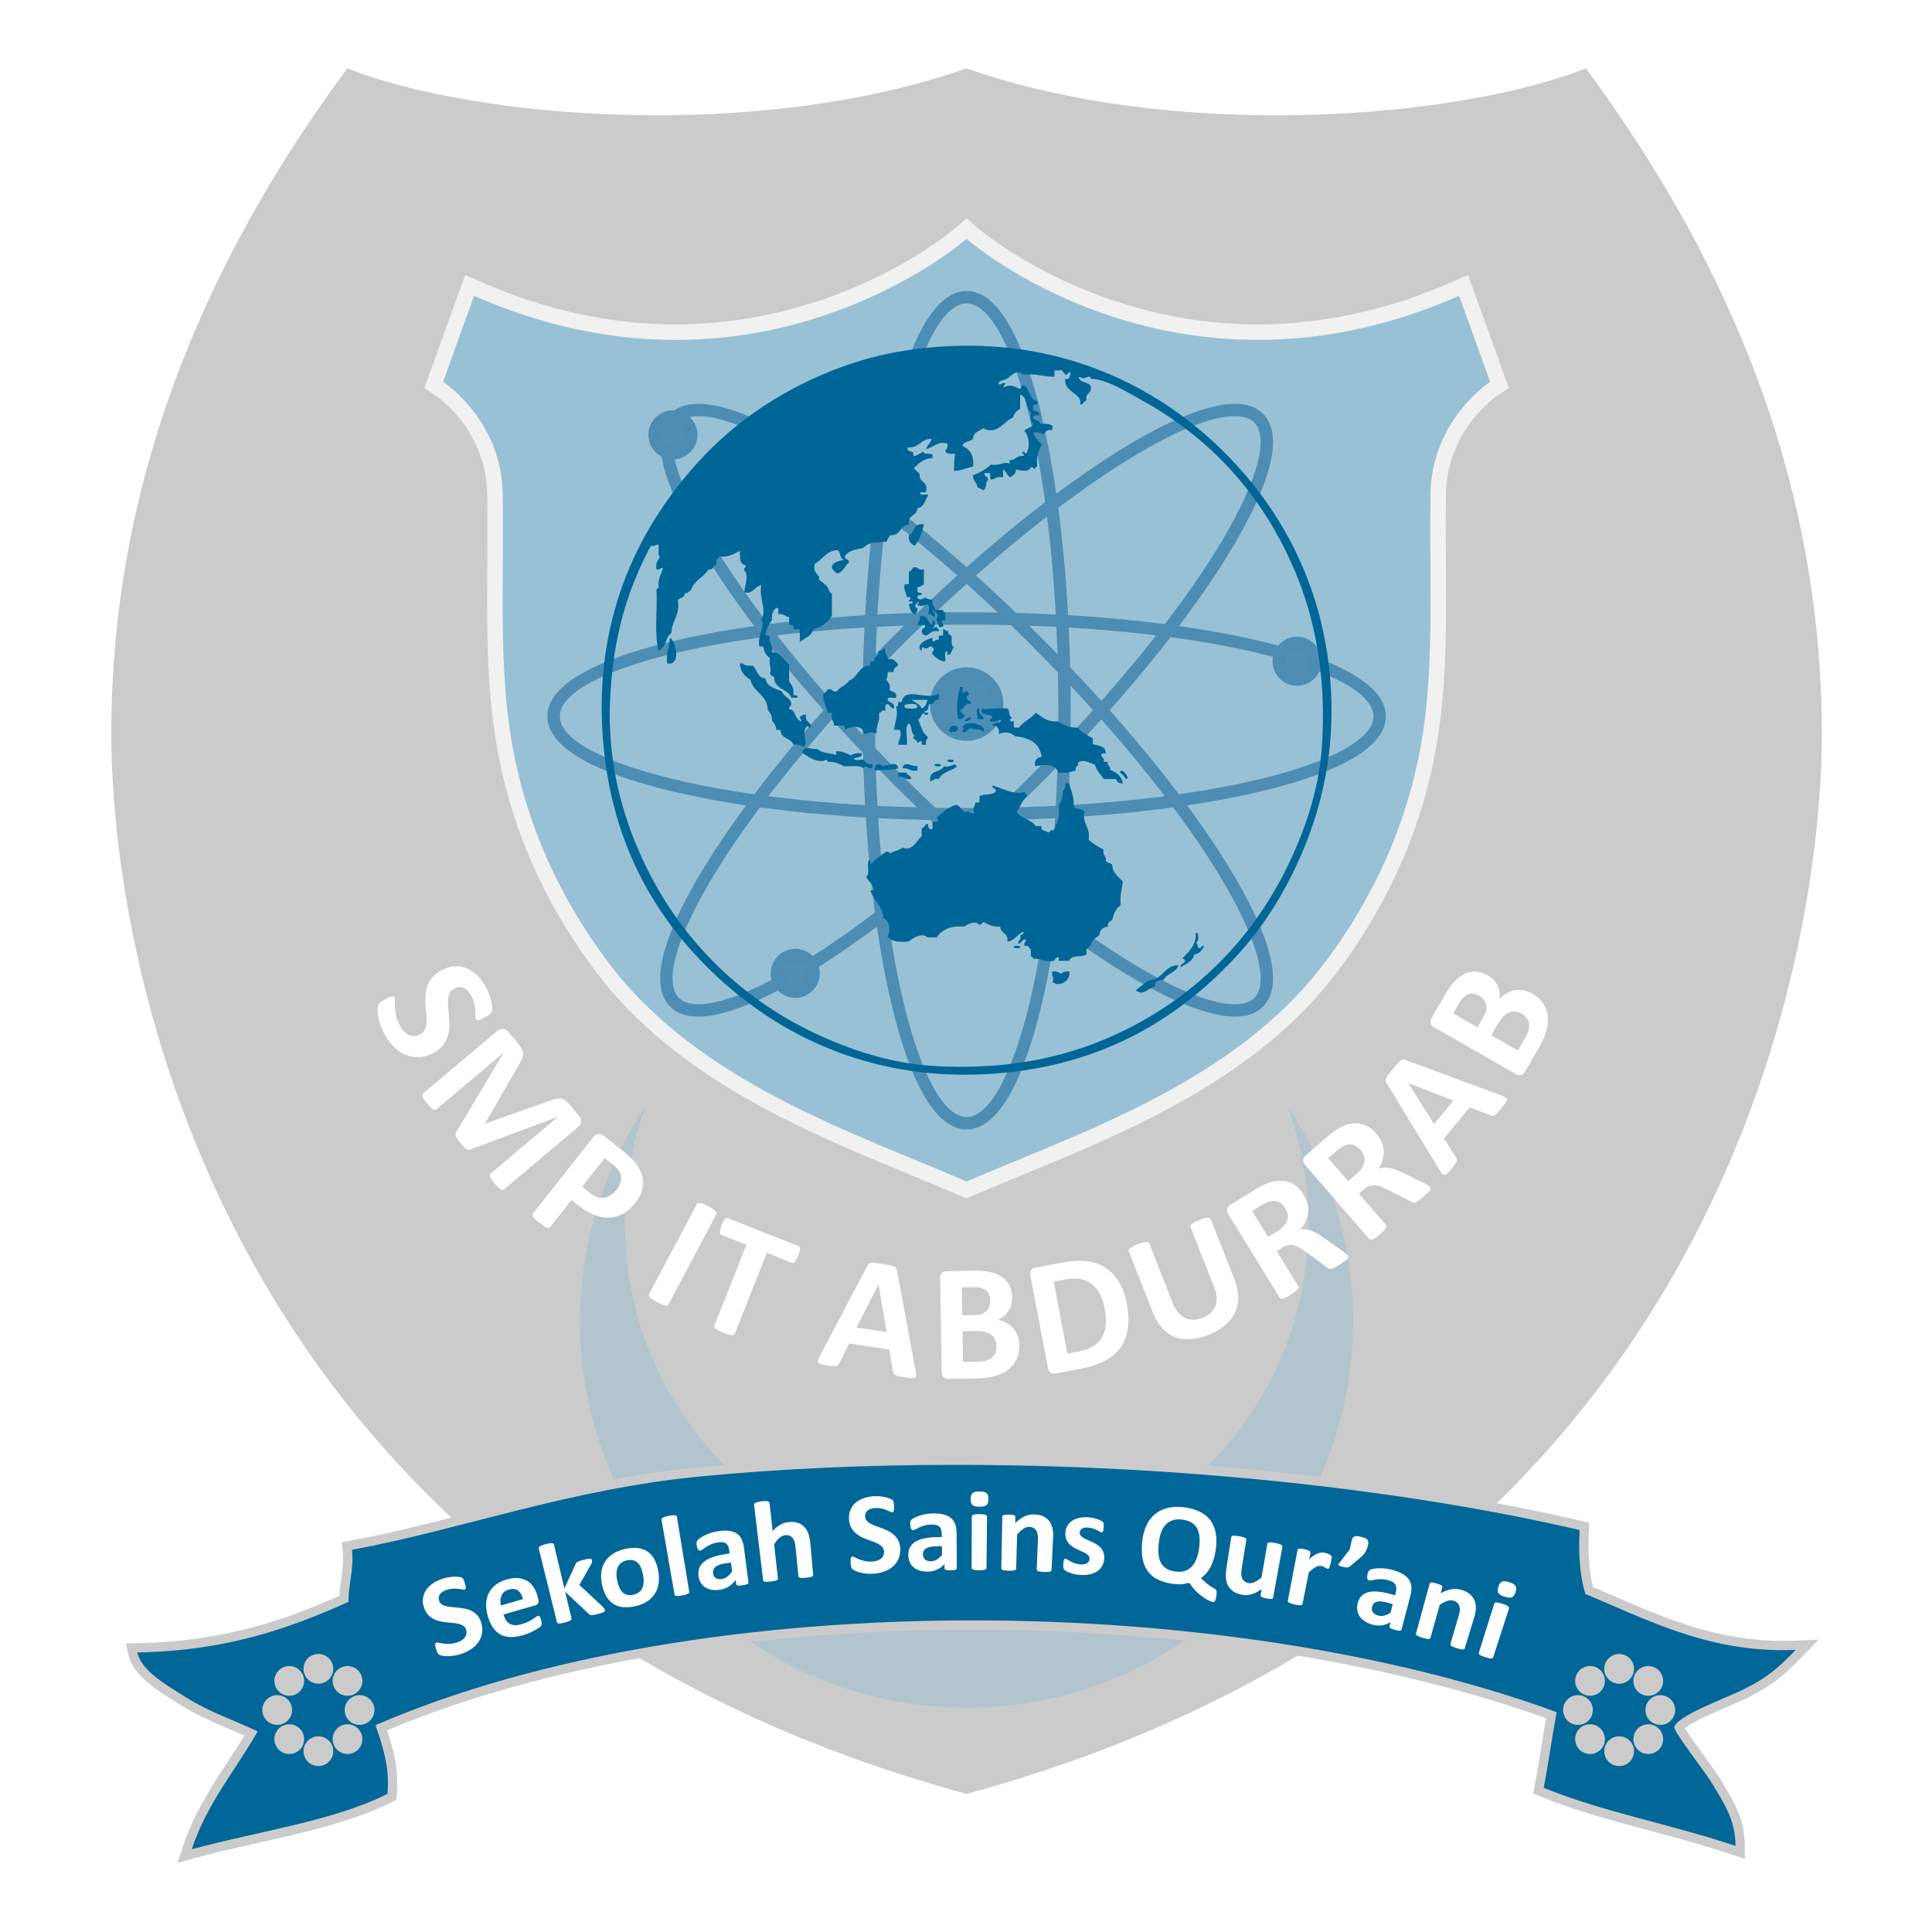 <?xml version="1.0" encoding="utf-8"?>
<!-- Generator: Adobe Illustrator 15.0.0, SVG Export Plug-In . SVG Version: 6.00 Build 0)  -->
<!DOCTYPE svg PUBLIC "-//W3C//DTD SVG 1.1//EN" "http://www.w3.org/Graphics/SVG/1.1/DTD/svg11.dtd">
<svg xmlns="http://www.w3.org/2000/svg" xmlns:xlink="http://www.w3.org/1999/xlink" version="1.1" id="Layer_1" x="0px" y="0px" width="1000px" height="1000px" viewBox="0 0 1000 1000" enable-background="new 0 0 1000 1000" xml:space="preserve">
<g>
	<g>
		<g>
			<g>
				<g>
					<g>
						<path fill="#CCCBCB" d="M500.292,928.535C892.855,821.438,942.986,489.514,942.986,380        c0-109.521-33.584-224.877-122.143-344.615c-66.654,26.298-212.245,37.971-320.552,0        c-108.308,37.971-253.893,26.298-320.541,0C91.187,155.123,57.598,270.479,57.598,380        C57.598,489.514,107.734,821.438,500.292,928.535z"/>
						<linearGradient x1="500.293" y1="908.139" x2="500.293" y2="55.775">
							<stop/>
							<stop/>
							<stop/>
							<stop/>
							<stop/>
							<stop/>
							<stop/>
						</linearGradient>
						<path fill="url(#SVGID_1_)" d="M500.292,908.139C874.93,805.94,922.776,489.169,922.776,384.654        c0-104.516-32.054-214.607-116.57-328.879c-63.611,25.102-202.555,36.24-305.914,0c-103.366,36.24-242.298,25.102-305.904,0        C109.867,170.047,77.809,280.138,77.809,384.654C77.809,489.169,125.659,805.94,500.292,908.139z"/>
					</g>
					<path opacity="0.5" fill="#99C1D5" d="M666.396,572.364c6.982,19.016,10.8,39.564,10.8,61.009       c0,97.698-79.199,176.903-176.903,176.903c-97.699,0-176.903-79.205-176.903-176.903c0-21.444,3.823-41.989,10.804-61.009       c-21.438,31.869-33.953,70.236-33.953,111.524c0,110.492,89.566,200.053,200.052,200.053       c110.485,0,200.053-89.561,200.053-200.053C700.345,642.595,687.83,604.228,666.396,572.364z"/>
					<g>
						<g>
							<g>
								<path fill="#99C1D5" d="M498.71,615.248c-8.437-3.674-17.329-7.342-26.751-11.227          c-53.352-21.996-119.753-49.379-160.386-103.56c-49.802-66.396-53.25-128.436-54.544-151.791          c-1.012-18.218-0.915-34.781-0.801-53.964c0.066-11.236,0.144-23.972-0.01-38.47c-0.371-36.178-28.765-55.048-29.048-55.238          l-2.667-1.731l1.069-2.996l17.503-48.564l3.931,1.732c33.876,14.914,68.42,22.477,102.651,22.477c0.01,0,0.01,0,0.021,0          c88.523-0.005,147.399-50.785,147.984-51.298l2.646-2.322l2.651,2.322c0.586,0.513,59.456,51.298,147.989,51.298          c34.252,0,68.796-7.563,102.672-22.477l3.936-1.732l18.583,51.565l-2.683,1.731c-0.282,0.185-28.672,19.055-29.047,55.232          c-0.149,14.498-0.077,27.234-0.011,38.47c0.113,19.183,0.217,35.746-0.797,53.964          c-1.299,23.354-4.746,85.394-54.543,151.791c-40.638,54.181-107.04,81.563-160.396,103.56          c-9.421,3.885-18.315,7.553-26.745,11.227l-1.604,0.693L498.71,615.248z"/>
								<path fill="#F1F1F2" d="M500.313,123.63c0,0,59.414,52.299,150.635,52.299c31.38,0,66.516-6.191,104.29-22.815          l16.044,44.521c0,0-30.485,19.65-30.886,58.562c-0.401,38.906,0.801,63.37-0.802,92.249          c-1.603,28.882-6.817,87.038-53.748,149.613c-46.926,62.574-128.396,88.641-185.533,113.511          c-57.133-24.87-138.604-50.938-185.534-113.511c-46.925-62.575-52.141-120.731-53.748-149.613          c-1.603-28.878-0.401-53.343-0.802-92.249c-0.4-38.911-30.886-58.562-30.886-58.562l16.044-44.521          c37.786,16.63,72.911,22.815,104.29,22.815C440.882,175.929,500.313,123.63,500.313,123.63 M500.307,112.965l-5.296,4.644          c-0.4,0.35-14.94,12.885-39.888,25.235c-23.092,11.436-60.128,25.061-105.446,25.061c-33.687,0-67.686-7.449-101.054-22.137          l-7.865-3.463l-2.913,8.086l-16.044,44.521l-2.168,6.006l5.363,3.458c1.074,0.704,26.864,18.001,27.213,51.898          c0.149,14.472,0.072,27.192,0.006,38.413c-0.113,19.245-0.21,35.87,0.807,54.206c2.065,37.18,10.049,93.594,55.34,153.979          c41.295,55.058,108.262,82.672,162.072,104.861c9.396,3.872,18.279,7.536,26.673,11.193l3.206,1.394l3.201-1.394          c8.394-3.657,17.271-7.315,26.672-11.193c53.811-22.184,120.782-49.804,162.083-104.861          c45.286-60.385,53.269-116.799,55.335-153.979c1.018-18.336,0.919-34.96,0.807-54.206c-0.066-11.22-0.145-23.94,0.01-38.413          c0.35-33.897,26.136-51.195,27.234-51.914l5.297-3.473l-2.123-5.975l-16.044-44.521l-2.916-8.086l-7.861,3.463          c-33.368,14.688-67.368,22.137-101.06,22.137c-45.322,0-82.357-13.625-105.451-25.061          c-25.174-12.464-39.748-25.117-39.893-25.24L500.307,112.965L500.307,112.965z"/>
							</g>
							<g opacity="0.5">
								<g>
									<g>
										<path fill="#015A93" d="M500.313,424.649c-57.345,0-111.298-5.302-151.909-14.93            c-29.689-7.038-65.086-19.507-65.086-38.957c0-19.44,35.397-31.914,65.086-38.952            c40.617-9.628,94.564-14.93,151.909-14.93s111.297,5.302,151.909,14.93c29.694,7.038,65.087,19.512,65.087,38.952            c0,19.45-35.393,31.919-65.087,38.957C611.609,419.347,557.662,424.649,500.313,424.649z M500.313,323.297            c-125.96,0-210.579,24.547-210.579,47.465c0,22.928,84.619,47.47,210.579,47.47c125.965,0,210.578-24.542,210.578-47.47            C710.891,347.844,626.277,323.297,500.313,323.297z"/>
									</g>
									<g>
										<path fill="#015A93" d="M361.509,526.201c-6.283,0-11.209-1.736-14.636-5.164c-13.753-13.748,2.456-47.593,18.479-73.568            c21.911-35.525,56.306-77.422,96.861-117.971C533.166,258.55,605.913,209,639.116,209c6.288,0,11.21,1.731,14.637,5.163            c13.753,13.748-2.456,47.594-18.475,73.569c-21.911,35.52-56.313,77.416-96.861,117.971            C467.463,476.65,394.717,526.201,361.509,526.201z M639.116,215.416c-31.139,0-103.627,49.884-172.367,118.618            c-40.21,40.211-74.282,81.691-95.936,116.805c-20.319,32.947-27.573,57.494-19.405,65.657            c2.184,2.184,5.58,3.287,10.101,3.287c31.144,0,103.633-49.884,172.371-118.618            c40.205-40.21,74.279-81.695,95.938-116.804c20.319-32.947,27.567-57.494,19.399-65.662            C647.038,216.52,643.643,215.416,639.116,215.416z"/>
									</g>
									<g>
										<path fill="#015A93" d="M500.313,584.593c-19.445,0-31.918-35.392-38.957-65.081c-9.627-40.617-14.93-94.57-14.93-151.914            c0-57.345,5.302-111.293,14.93-151.909c7.039-29.689,19.512-65.082,38.957-65.082s31.92,35.392,38.956,65.082            c9.628,40.616,14.931,94.564,14.931,151.909c0,57.344-5.303,111.297-14.931,151.914            C532.232,549.201,519.758,584.593,500.313,584.593z M500.313,157.024c-22.924,0-47.47,84.613-47.47,210.574            c0,125.964,24.546,210.578,47.47,210.578c22.923,0,47.471-84.614,47.471-210.578            C547.783,241.637,523.235,157.024,500.313,157.024z"/>
									</g>
									<g>
										<path fill="#015A93" d="M639.116,526.201c-33.203,0-105.95-49.551-176.903-120.499            c-40.555-40.555-74.955-82.452-96.861-117.971c-16.019-25.975-32.232-59.821-18.479-73.569            c3.427-3.432,8.348-5.163,14.636-5.163c33.208,0,105.955,49.55,176.908,120.499            c40.549,40.549,74.95,82.446,96.861,117.971c16.019,25.975,32.228,59.82,18.475,73.568            C650.326,524.465,645.404,526.201,639.116,526.201z M361.509,215.416c-4.521,0-7.917,1.104-10.101,3.283            c-8.168,8.168-0.914,32.715,19.405,65.662c21.654,35.109,55.726,76.594,95.936,116.804            c68.74,68.729,141.229,118.618,172.367,118.618c4.526,0,7.922-1.104,10.101-3.282c8.168-8.168,0.92-32.715-19.399-65.662            c-21.658-35.114-55.732-76.594-95.938-116.805C465.142,265.3,392.652,215.416,361.509,215.416z"/>
									</g>
									<g>
										<path d="M500.313,348.594c8.754,0,15.839,7.089,15.839,15.839c0,8.744-7.085,15.833-15.839,15.833            c-8.749,0-15.839-7.09-15.839-15.833C484.474,355.683,491.563,348.594,500.313,348.594z"/>
										<path fill="#015A93" d="M500.313,383.472c-10.501,0-19.044-8.538-19.044-19.039s8.543-19.044,19.044-19.044            s19.049,8.543,19.049,19.044S510.813,383.472,500.313,383.472z M500.313,351.805c-6.961,0-12.628,5.662-12.628,12.628            c0,6.961,5.667,12.623,12.628,12.623c6.966,0,12.633-5.661,12.633-12.623            C512.945,357.466,507.278,351.805,500.313,351.805z"/>
									</g>
									<g>
										<path fill="#EC1C28" d="M348.285,215.57c5.245,0,9.504,4.259,9.504,9.504c0,5.251-4.259,9.504-9.504,9.504            s-9.5-4.253-9.5-9.504C338.786,219.829,343.04,215.57,348.285,215.57z"/>
										<path fill="#015A93" d="M348.285,237.785c-7.007,0-12.71-5.703-12.71-12.71s5.703-12.71,12.71-12.71            c7.008,0,12.709,5.703,12.709,12.71S355.293,237.785,348.285,237.785z M348.285,218.781c-3.468,0-6.288,2.82-6.288,6.293            c0,3.468,2.82,6.293,6.288,6.293c3.473,0,6.293-2.826,6.293-6.293C354.579,221.602,351.758,218.781,348.285,218.781z"/>
									</g>
									<g>
										<path d="M411.63,494.286c5.245,0,9.499,4.254,9.499,9.505c0,5.246-4.254,9.494-9.499,9.494            c-5.245,0-9.504-4.248-9.504-9.494C402.125,498.541,406.385,494.286,411.63,494.286z"/>
										<path fill="#015A93" d="M411.63,516.496c-7.008,0-12.71-5.697-12.71-12.705c0-7.007,5.703-12.715,12.71-12.715            s12.709,5.708,12.709,12.715C424.339,510.799,418.638,516.496,411.63,516.496z M411.63,497.498            c-3.468,0-6.293,2.82-6.293,6.293c0,3.468,2.825,6.287,6.293,6.287s6.288-2.819,6.288-6.287            C417.918,500.318,415.098,497.498,411.63,497.498z"/>
									</g>
									<g>
										<path d="M671.344,332.755c5.244,0,9.504,4.259,9.504,9.504c0,5.246-4.26,9.5-9.504,9.5c-5.251,0-9.5-4.254-9.5-9.5            C661.844,337.014,666.093,332.755,671.344,332.755z"/>
										<path fill="#015A93" d="M671.344,354.97c-7.008,0-12.711-5.703-12.711-12.71c0-7.007,5.703-12.709,12.711-12.709            c7.007,0,12.715,5.702,12.715,12.709C684.059,349.267,678.351,354.97,671.344,354.97z M671.344,335.966            c-3.468,0-6.294,2.826-6.294,6.293c0,3.468,2.826,6.293,6.294,6.293c3.474,0,6.293-2.826,6.293-6.293            C677.637,338.792,674.817,335.966,671.344,335.966z"/>
									</g>
								</g>
								<g>
									<path fill="#085B95" d="M354.666,225.074c0,3.524-2.857,6.38-6.381,6.38c-3.52,0-6.381-2.856-6.381-6.38           c0-3.524,2.861-6.381,6.381-6.381C351.809,218.693,354.666,221.55,354.666,225.074z"/>
								</g>
								<g>
									<path fill="#085B95" d="M677.725,342.259c0,3.524-2.856,6.38-6.375,6.38c-3.53,0-6.386-2.856-6.386-6.38           c0-3.524,2.855-6.38,6.386-6.38C674.868,335.879,677.725,338.735,677.725,342.259z"/>
								</g>
								<g>
									<path fill="#085B95" d="M513.599,364.427c0,7.203-5.837,13.034-13.034,13.034c-7.198,0-13.034-5.831-13.034-13.034           c0-7.192,5.836-13.028,13.034-13.028C507.762,351.399,513.599,357.235,513.599,364.427z"/>
								</g>
								<g>
									<path fill="#085B95" d="M418.01,503.786c0,3.529-2.856,6.385-6.38,6.385s-6.38-2.855-6.38-6.385           c0-3.524,2.856-6.381,6.38-6.381S418.01,500.262,418.01,503.786z"/>
								</g>
							</g>
						</g>
						<g>
							<path fill="#006697" d="M478.201,271.44c-0.92,4.377-2.394,8.188-4.799,11.076c-1.798-1.038-3.437-2.225-2.959-5.539         C473.644,275.739,472.725,270.392,478.201,271.44z"/>
							<path fill="#006697" d="M483.364,315.735c-1.782,0.745,1.346,1.14,0.371,3.324c-1.783,0.309-1.167-1.783-3.319-1.11         c0.375-2.579,0.785-2.764,0-5.163c-1.403,0.437-3.889,1.351-5.533,0.365c-0.463-1.191,1.186-0.277,0.735-1.474         c-0.858,0.375-1.722,0.744-1.85,1.844c-0.318,1.187,0.961,0.765,1.115,1.474c0.128,1.614-0.679,2.287-1.48,2.954         c-1.89-0.816-2.466-2.949-2.959-5.163c0.227-0.642,1.757,0.026,1.85-0.74c0.38-1.238-1.151-0.576-1.85-0.739         c-0.267-1.136,1.018-0.709,0.74-1.85c0.067-0.797-1.305-0.165-1.844-0.365c-0.16-2.419-1.777-3.391-1.105-6.648         c0.904,0.051,1.778,0.057,2.209-0.365c0-2.09,0-4.187,0-6.278c1.352-0.246,1.67-1.531,2.59-2.219         c2.316-0.221,2.316,1.865,5.168,1.11c0,2.59,0,5.173,0,7.752c-1.095,0.508-1.891,1.32-3.324,1.479c0,0.74,0,1.475,0,2.219         c0.134,0.971,1.88,0.329,2.214,1.105c0.201,1.428-2.142,0.313-2.214,1.475c-0.251,2.326,3.354,1.577,3.689,0.37         c0.986,0.863,2.542,1.146,4.063,1.474c-0.483,2.703,1.223,3.206,1.475,5.168c1.355,0,2.708,0,4.058,0         c-0.062,0.807,0.309,1.176,1.11,1.11c0,1.474,0,2.954,0,4.428c-0.611,0-1.228,0-1.844,0         c-0.272,1.505,1.187,1.269,0.734,2.955c-0.437,0.421-1.304,0.416-2.214,0.37c0.169-2.266-2.404-4.018-0.37-5.909         C485.434,317.111,483.616,317.209,483.364,315.735z"/>
							<path fill="#006697" d="M482.629,325.332c1.162,0.18,0.837-1.131,2.214-0.735c0.206,0.899,1.429,0.786,1.105,2.208         c-4.007-0.93-4.51,1.645-7.007,2.214c-0.93-0.544-2.02-0.93-1.85-2.579c0.107-1.372,1.952-1.001,1.85-2.584         c-0.637-0.842-2.821-0.133-4.059-0.37c0.164-1.675,1.742-1.947,1.104-4.428c4.479-1.162,3.843,2.795,5.903,4.058         c1.161,0.18,0.277-1.69,1.104-1.844C484.843,321.787,483.688,324.627,482.629,325.332z"/>
							<path fill="#006697" d="M488.162,325.702c1.146-0.037,1.059,1.166,2.589,0.739c-0.349,1.948,1.125,2.076,1.845,2.954         c0.062,2.148-0.468,4.892,1.104,5.539c-1.233,1.228-0.899,4.017-3.324,4.059c-0.2-0.54,0.432-1.912-0.365-1.85         c-1.608,0.365-0.329,3.612-0.74,5.168c-3.313-0.124-4.86-2.035-6.643-3.689c-0.293-1.279,0.41-1.562,0.734-2.219         c-0.159-1.064-0.775-1.675-1.844-1.84c-1.063,0.622-2.532,1.886-3.688,0.37c-1.166-0.18-0.277,1.69-1.11,1.839         c-2.984-3.077,2.913-5.944,5.908-6.643c0,0.616,0,1.233,0,1.85c1.387-0.098,2.06-0.894,3.319-1.11c0-0.616,0-1.228,0-1.85         c0.91,0.052,1.777,0.062,2.214-0.365C488.162,327.669,488.162,326.683,488.162,325.702z"/>
							<path fill="#006697" d="M346.79,330.13c2.831,1.417,6.175,14.59-1.474,13.296C344.7,337.893,346.4,334.667,346.79,330.13z"/>
							<path fill="#006697" d="M458.267,335.668c-0.564,2.902,1.254,3.422,1.475,5.538c3.144-0.561,3.776,1.392,5.168,2.579         c-0.216,1.885-2.841,1.351-2.214,4.063c-0.982,0-1.973,0-2.954,0c-0.694,0.904-0.016,3.191-1.104,3.694         c0.775,1.685,2.578,2.343,1.844,5.538c1.232,1.228,4.002,0.92,3.318,4.059c-1.531,0.318-4.536-0.848-4.428,1.11         c0.812,1.772,4.095,1.068,3.324,4.428c-2.106,0.145-1.654-2.286-3.688-2.213c-1.228,0.128-0.581,2.126-0.741,3.318         c-2.152-0.55-2.019,1.181-3.324,1.479c0.72,4.655-1.854,6.021-1.104,10.706c-2.343-1.885-3.833-0.42-6.648,0         c-0.375-5.199-6.987-4.007-9.966-2.219c0.051-0.905,0.057-1.777-0.369-2.214c-1.722,0-3.443,0-5.169,0         c0.092-2.425-1.85-2.82-1.11-5.903c-0.036-0.945-1.233-0.729-2.209-0.74c-0.405-3.658-2.764-5.363-2.22-9.967         c1.347-0.252,1.666-1.536,2.591-2.214c2.321-0.478,1.858,1.824,4.428,1.104c1.475-2.46,4.901-2.97,6.272-5.538         c4.943-1.172,4.588-7.573,10.707-7.747c0.426-0.437,0.417-1.306,0.371-2.22c0.611,0,1.228,0,1.843,0         c-0.086-2.79,2.888-2.523,2.584-5.539C457.096,337.451,456.48,335.354,458.267,335.668z"/>
							<path fill="#006697" d="M382.963,343.426c0.493,0,0.986,0,1.479,0c0.925,1.161,2.897,1.279,5.168,1.105         c2.327,2.101,2.44,6.417,6.643,6.642c0.612,4.434,4.948,5.138,8.487,6.643c0.801,2.77,3.997,3.139,4.803,5.908         c0.509,1.988-1.408,1.546-1.11,3.319c3.75,0.442,2.846,5.522,6.273,6.278c0.396-1.376-0.914-1.053-0.739-2.209         c1.047-0.437,1.412-1.547,3.329-1.11c-1.192,4.059,3.442,3.71,2.208,6.643c-1.135,0.272-0.708-1.017-1.844-0.739         c-3.124,3.365,0.709,7.162-1.474,10.706c-1.603-0.616-2.852-1.577-5.533-1.104c-1.048-3.637-6.458-2.897-6.648-7.382         c-0.437-0.432-1.31-0.426-2.219-0.375c-0.118-2.214-1.156-3.514-2.214-4.799c0.175-2.749-1.094-4.074-2.213-5.538         c-0.186-7.927-7.409-8.831-8.857-15.505C385.655,350.078,383.122,347.937,382.963,343.426z"/>
							<path fill="#006697" d="M505.893,366.677c0.37,0,0.738,0,1.109,0c-0.837,3.422,1.859,3.299,2.209,5.534         c-1.105,0-2.209,0-3.318,0C506.225,369.945,505.013,368.404,505.893,366.677z"/>
							<path fill="#006697" d="M518.073,372.585c-0.807-0.041-2.98,1.336-5.539,0.735c-0.529-1.634,1.248-0.966,1.109-2.209         c-0.908-2.296-6.405,0-5.538-4.069c3.017,0.042,8.046-0.601,13.29-0.365c1.425,0.792,0.448,3.977,2.211,4.434         c0.276,1.13-1.013,0.704-0.741,1.839c-0.061,0.802,1.315,0.17,1.85,0.371c0,0.863,0,1.726,0,2.584         c0.052,1.058,1.541,0.678,2.586,0.739c2.413-3.123,6.343-4.731,8.855-7.752c3.129,2.04,5.467,4.875,11.077,4.429         c3.035,1.639,5.887,3.462,10.706,3.323c1.762,2.667,5.035,3.822,7.747,5.539c0,0.986,0,1.968,0,2.954         c2.888,0.93,6.724,0.899,6.647,4.793c-0.976,0.01-2.173-0.207-2.214,0.745c-0.313,1.783,1.782,1.166,1.105,3.319         c0.436,0.421,1.304,0.416,2.213,0.365c-0.647,2.374,1.696,1.762,1.109,4.064c3.232,1.32,5.929,3.175,6.644,7.007         c-2.348,0.38-2.903-1.027-3.693-2.209c-2.087,0-4.183,0-6.272,0c-1.363-2.579-3.747-4.13-4.429-7.382         c-2.924-0.966-5.98-3.118-8.857-1.11c0.58,2.308-1.757,1.696-1.11,4.059c-2.527,0.797-5.137,1.511-8.856,1.11         c-2.281-4.649-6.365-4.403-12.182-3.319c-0.57-3.277,0.957-4.459,3.32-4.798c-0.853-7.27-6.325-9.92-13.657-10.707         c-2.459-2.07-5.085-2.547-8.491-1.104c0.375-2.958-0.734-4.433-3.319-4.433C514.22,373.654,517.779,374.753,518.073,372.585z         "/>
							<path fill="#006697" d="M502.563,371.111c0.004,1.49-2.04,2.856-3.325,1.839C499.999,371.99,501.165,371.429,502.563,371.111         z"/>
							<path fill="#006697" d="M509.211,378.864c-2.405-1.978-4.644-0.982-7.019-1.85c-1.839,0.134-1.366,2.564-4.063,1.85         c-0.041-1.351,1.546-1.762,0-2.589C500.153,372.421,510.653,374.667,509.211,378.864z"/>
							<path fill="#006697" d="M495.92,377.014c-0.262,1.834-2.163,2.024-4.434,1.85         C490.664,375.391,494.979,374.589,495.92,377.014z"/>
							<path fill="#006697" d="M432.426,390.675c0.802,0.062,0.165-1.31,0.371-1.85c3.411-0.087,5.399,1.243,7.752,2.214         c1.115-1.094,3.109-1.326,5.539-1.109c0.2,2.419-2.595,1.833-4.064,2.589c0.359,1.608,3.606,0.329,5.168,0.734         c0.535,1.685,1.953,2.487,4.429,2.22c0.052,0.904,0.057,1.772-0.365,2.214c-2.296,0.205-3.103-2.261-4.429,0         c-1.793-1.912-6.55-0.842-9.971-1.11c-2.256-1.063-4.332-2.311-7.753-2.219c-1.182,0.329-0.504-1.213-1.475-1.105         c-4.059,2.276-9.381-1.618-12.551-3.688c1.701-4.027,3.396-1.727,8.123-1.849         C425.09,389.884,429.385,389.652,432.426,390.675z"/>
							<path fill="#006697" d="M493.701,393.624c0.287,1.29-3.042,0.864-3.324,0.37C490.1,392.699,493.423,393.131,493.701,393.624z         "/>
							<path fill="#006697" d="M464.91,397.688c-4.341,1.402-8.307,0.545-12.181,1.099c-0.057-2.02,0.606-3.324,2.579-3.313         C457.348,398.664,463.939,392.33,464.91,397.688z"/>
							<path fill="#006697" d="M474.882,396.577c0,0.74,0,1.48,0,2.209c-3.771,0.817-4.408-1.505-7.753-1.099         C467.911,393.397,471.794,396.855,474.882,396.577z"/>
							<path fill="#006697" d="M487.058,395.838c0.287,1.294-3.042,0.858-3.324,0.37         C483.451,394.914,486.78,395.345,487.058,395.838z"/>
							<path fill="#006697" d="M495.18,396.947c-3.015,2.153-7.664,2.667-9.231,6.273c-2.477-0.637-2.754,0.935-4.429,1.105         c-1.079-6.001,5.636-4.208,7.018-7.748C491.825,397.924,494.595,393.752,495.18,396.947z"/>
							<path fill="#006697" d="M580.087,398.787c2.101,0.36,2.861,2.061,3.688,3.694c-0.4,0.093-0.246,0.735-0.739,0.74         c-1.31-0.781-1.526-2.656-3.319-2.954C579.666,399.604,580.164,399.486,580.087,398.787z"/>
							<path fill="#006697" d="M464.91,399.896c1.479,0,2.954,0,4.429,0c0.066,1.783,2.456,1.238,2.214,3.324         c-3.319,0.729-3.411-1.757-6.643-1.11C464.91,401.371,464.91,400.636,464.91,399.896z"/>
							<path fill="#006697" d="M528.039,484.059c1.224-0.129,1.598-1.105,2.21-1.85c-3.001,0.236-4.773,4.798-8.854,5.174         c0.792-4.614-3.564-4.069-3.692-7.752c-3.632,0.185-5.96-0.93-8.124-2.219c-1.797-0.442-0.995,1.71-2.948,1.109         c-1.968-2.255-5.897-0.071-7.762,1.11c-7.125-0.601-11.399,1.639-14.025,5.538c-1.597,0-3.2,0-4.798,0         c-3.221-2.831-7.634,0.688-9.971,2.214c-4.752,0.323-8.77-0.088-10.702-2.584c1.86-3.385,1.007-8.25-2.214-9.597         c-0.379-6.631-5.122-8.903-6.642-14.395c0.611,0,1.228,0,1.843,0c-0.482-3.206-2.81-4.573-4.058-7.013         c2.363-1.459-0.031-7.002,1.475-8.492c1.552-0.57,0.062,1.911,1.109,1.849c2.261-2.419,4.953-4.397,7.753-6.278         c1.273-0.292,1.556,0.411,2.213,0.735c1.83-1.238,4.804-1.346,6.278-2.949c4.933,2.296,7.352-3.504,9.962-5.908         c0-1.352,0-2.708,0-4.064c1.783-0.057,1.232-2.451,3.324-2.209c-0.211,1.813,0.478,2.717,1.844,2.949         c0.848-0.627,0.139-2.815,0.37-4.059c0.987,0,1.967,0,2.954,0c0.391-1.377-0.919-1.048-0.74-2.214         c3.119-2.538,5.8-5.528,10.342-6.643c1.869,0.95,2.722,2.928,4.424,4.059c1.957-1.654,1.921,0.997,4.803,0.369         c-1.484-2.399,0.2-2.99,0.369-5.537c0.915,0.05,1.778,0.056,2.221-0.371c0-0.981,0-1.967,0-2.949         c2.301-1.392,7.141-0.241,8.485-2.589c0.176-1.773-2.254-0.941-1.844-2.949c5.734,1.592,11.396,5.215,16.605,3.324         c0.138,1.1,1.526,0.94,1.113,2.579c-2.522,1.788-3.128,5.492-5.167,7.752c2.209,3.57,7.629,3.93,9.961,7.382         c0.986,0,1.973,0,2.955,0c-0.628,2.841,2.342,2.085,3.322,3.324c1.352-0.004,0.977-1.726,2.95-1.104         c1.618-3.438,3.344-6.751,2.589-12.556c1.063-2.261,2.307-4.331,2.21-7.752c0.765-0.961,1.489-1.963,1.113-4.064         c0.735,0,1.479,0,2.215,0c0.622,3.936,2.527,6.581,2.214,11.447c0.689,2.142,4.115,1.546,5.534,2.954         c-1.203,6.869,3.267,8.055,2.218,14.765c2.194,2.112,4.969,3.643,7.749,5.168c-0.757,3.093,1.675,3.005,1.108,5.908         c0.822,0.898,2.399,1.048,3.324,1.844c0.205,4.588,3.37,6.222,5.533,8.857c-0.473,3.951-1.664,7.197-1.104,12.181         c-2.559,1.505-3.54,4.583-4.429,7.753c-1.273,0.58-2.471,1.228-2.22,3.324c-2.702,0.241-4.176,1.721-4.429,4.429         c-1.771,1.541-4.253,2.388-4.429,5.532c-1.33-0.097-1.001,1.465-2.214,1.48c0,0.981,0,1.973,0,2.954         c-2.465,1.598-8.117,0-8.856,3.324c-1.854,0-3.693,0-5.538,0c0-0.616,0-1.228,0-1.844c-1.695-0.216-1.722,1.228-2.589,1.844         c-4.763,0.827-6.418-1.449-10.702-1.115c0.071-0.796-0.298-1.171-1.11-1.105c0-1.228,0-2.46,0-3.688         c-0.918-0.796-1.2-2.234-3.322-1.85c-0.473-1.823,0.893-1.808,0.738-3.318c-2.356-0.267-1.967,2.209-4.053,2.214         C527.012,486.725,528.641,486.509,528.039,484.059z"/>
							<path fill="#006697" d="M618.844,482.948c0.368,0,0.74,0,1.11,0c0.246,1.772,0.801,3.709-0.742,4.799         c0.361,1.001,0.813,1.896,1.111,2.954c1.722,0.375,1.223-1.479,2.948-1.11c-1.114,2.091-2.271,4.131-5.168,4.434         c-0.75,3.801-4.295,4.814-7.012,6.643c-0.242-1.958,1.695-1.752,2.218-2.949c0.473-1.459-1.074-0.894-1.109-1.844         C615.354,492.524,619.408,488.893,618.844,482.948z"/>
							<path fill="#006697" d="M528.039,489.967c0.288,1.294-3.046,0.857-3.324,0.365         C524.428,489.042,527.757,489.473,528.039,489.967z"/>
							<path fill="#006697" d="M609.987,499.563c-1.151,4.017-6.207,4.135-7.758,7.752c-2.76-0.175-4.604,0.564-4.429,3.319         c-3.73,0.775-6.175,5.285-9.967,1.85c2.42-1.645,4.489-3.634,7.019-5.169C602.184,507.018,602.429,499.641,609.987,499.563z"/>
							<path fill="#006697" d="M544.648,502.883c2.262-0.413,3.288,0.41,4.43,1.104c1.145-0.694,2.173-1.518,4.433-1.104         c0.899,5.208-5.989,8.414-8.862,5.172C546.189,506.556,544.052,505.527,544.648,502.883z"/>
							<path fill="#006697" d="M491.116,179.161c60.869-2.902,107.055,21.49,138.063,50.568         c31.169,29.221,57.078,71.683,59.8,128.827c1.502,31.426-4.736,57.945-14.029,80.473         c-9.258,22.435-21.455,41.623-36.543,57.581c-30.389,32.145-71.057,56.66-129.196,59.436         c-60.592,2.881-106.648-21.362-137.695-50.204c-32.679-30.362-56.722-70.995-59.795-128.827         c-3.277-61.634,21.157-106.565,49.829-138.059c21.604-23.72,51.637-43.288,88.226-53.522         C462.285,181.93,477.564,179.803,491.116,179.161z M545.384,195.031c-5.543-0.113-9.489-1.83-15.875-1.11         c-2.969-3.478-6.442,1.054-8.482,2.214c-1.727,0.981-4.495,0.643-4.063,2.589c0.966,1.172,1.598-1.089,3.324-0.375         c0.174,1.166-1.131,0.837-0.74,2.219c2.866-1.86,5.641-0.658,8.122,0.734c1.214-0.139,0.74-1.957,2.209-1.844         c3.304,1.747,2.703,7.393,7.023,8.117c0,0.499,0,0.987,0,1.48c-0.159,0.833-1.963,0.01-2.22,0.735c0,0.863,0,1.726,0,2.589         c1.408,0.561,3.447,0.493,3.324,2.584c-1.33,0.026-3.004-0.298-3.324,0.739c0.282,2.179,3.411,1.506,3.689,3.689         c2.789-0.083,5.609-0.19,6.647,1.479c-0.802-0.066-0.17,1.31-0.37,1.839c-3.278-0.812-3.344,1.583-5.168,2.22         c-0.58-1.264-2.467-1.223-4.428-1.11c0.251,3.196,2.784,4.11,4.059,6.278c-1.48,3.072-2.868,6.236-2.21,11.441         c-1.192-0.323-0.51,1.217-1.48,1.109c-0.708-0.158-0.668-1.058-1.85-0.739c-1.119,2.466-4.669,1.783-7.752,1.104         c0.048,2.384-1.551,3.124-2.954,4.064c-1.55-0.909-2.024-2.892-3.318-4.064c-1.079,0.519,0.35,3.55-0.74,4.064         c-3.04-0.708-3.606,1.069-5.902,1.11c-0.755-0.601,0.016-2.728-0.739-3.324c-0.863,0-1.728,0-2.586,0         c-0.266,2.106,2.113,1.577,1.851,3.689c-1.685,1.022-0.411,5.009-2.959,5.167c-0.482-0.868-1.665-1.042-2.578-1.474         c-0.104-2.729-2.533-3.134-2.22-6.278c3.54-1.382,6.725-3.119,9.231-5.533c4.485,0.986,6.668-1.973,9.597-0.371         c0.2-0.539-0.432-1.911,0.364-1.849c2.949-0.134,3.438-2.717,7.013-2.209c0.576-1.228-1.741-1.397-0.369-2.219         c1.146-0.271,0.452,1.269,1.85,0.74c1.854-3.467,1.269-9.104-1.109-11.446c0.878-1.834,4.104-1.305,4.433-3.688         c-1.34-1.649-1.547-3.145-1.11-5.903c-2.772-2.152-1.587-8.25-5.532-9.233c0,2.461,0,4.922,0,7.383         c-1.792,0.914-3.107,2.306-3.693,4.429c-4.742,1.916-8.38,9.55-15.505,5.538c-1.839,1.726-5.225,1.91-5.168,5.538         c-1.553,1.525-4.896,1.264-5.544,3.694c3.74,1.675,6.211,4.624,5.544,10.702c-3.489,0.575-6.001,2.121-9.972,2.219         c0.427-4.346-0.036-5.718,0.74-8.862c-2.419,0.082-4.937,0.257-5.168-1.849c0.822-0.653,1.444-1.511,1.104-3.319         c-4.855-1.994-8.147,2.646-11.071,2.584c0.755-1.952,2.323-3.092,2.954-5.168c-5.821-0.169-6.329,4.989-12.55,4.429         c-0.258,2.101,1.752,1.942,2.954,2.583c-0.077,1.059-0.047,2.02,1.104,1.85c1.397-0.698,2.671-1.52,4.064-2.219         c0.37,1.722,3.565,0.617,4.798,1.48c0,0.611,0,1.228,0,1.844c-4.736,0.191-7.069,2.774-9.596,5.169         c0.765,1.196,2.013,1.921,2.954,2.954c-0.571,4.748,4.7,3.664,3.324,9.228c-0.37,0.986-3.2-0.488-2.959,1.109         c0.519,1.084,3.55-0.349,4.064,0.741c-1.731,2.327-1.835,6.283-5.533,6.642c-0.057,4.254-5.271,3.344-4.439,8.487         c-4.839,0.2-4.007,6.083-9.596,5.538c-0.688,1.033-1.562,1.881-1.839,3.324c-5.708,0.688-8.904-0.185-12.186,3.318         c-3.941,0.735-7.912,1.438-9.597,4.429c0.062,1.665,2.281,1.167,2.214,2.959c-2.188,1.865-2.943,5.173-6.272,5.902         c-0.853-1.238-2.589-1.597-2.589-3.688c0.596-2.733,4.069-2.579,6.279-3.693c-2.544-0.165-1.532-3.884-3.325-4.798         c-5.944,0.328-7.665,4.88-11.811,7.013c-0.915,4.213,0.977,4.938,2.219,6.647c0.236,0.324-0.205,1.121,0,1.475         c0.688,1.197,3.714,2.63,4.428,4.059c0.843,1.686,0.668,2.496,2.214,3.324c0,3.812,0,7.629,0,11.44         c-2.044,3.5-5.25,5.826-9.596,7.013c-0.909,3.642-4.619,4.495-7.018,6.648c0-2.091,0-4.188,0-6.278         c-0.611-0.616-2.163-0.293-3.319-0.37c0.704-2.302-1.177-2.025-2.214-2.584c0-1.228,0-2.461,0-3.688         c-2.122-0.221-2.636-2.044-5.538-1.48c-0.175-1.299,0.601-3.555-1.11-3.324c-1.659,1.171-2.466,3.196-2.214,6.278         c-1.402,2.286-3.211,4.172-3.318,7.752c0.257,0.729,2.055-0.092,2.209,0.74c-0.673,3.756,1.86,4.295,1.109,8.117         c4.804,0.247,5.904,4.192,8.862,6.278c0,2.955,0,5.909,0,8.862c1.311,1.762,2.641,3.509,2.214,7.013         c0.611,0.488,2.348-0.134,2.214,1.104c-0.396,0.837-2.323,0.139-3.325,0.37c-1.648-4.865-8.897-4.146-8.856-10.701         c-0.878-0.606-2.014-0.945-2.219-2.219c1.238-1.192-0.734-4.675,0-7.752c-1.901-1.048-2.893-3.005-3.319-5.533         c-0.257-0.73-2.06,0.087-2.214-0.74c-0.802-5.445,3.288-10.337,1.105-13.66c3.138-4.917-1.419-10.912,0-17.714         c-3.355,0.58-4.681,5.152-8.858,3.688c0.344-3.313,2.58-8.656,0-11.44c-0.365-1.475,1.105-1.116,0.741-2.584         c-3.248-0.201-2.971-3.925-2.954-7.383c-3.067,1.485-5.636,3.468-10.707,2.949c-0.216,0.771-0.714,1.264-1.475,1.48         c0,0.981,0,1.967,0,2.954c-1.865,0.221-1.463,2.717-4.058,2.209c-2.543,4.233-7.706,5.836-9.232,11.082         c-1.351,0-0.981,1.726-2.954,1.104c0.031,2.492-2.538,2.379-3.689,3.689c1.264,8.035-3.145,10.393-3.324,16.985         c-3.206,2.08-2.733,7.844-6.643,9.221c-2.333-8.615-0.549-21.346-1.104-31.739c0.144-0.714,1.428-0.292,1.104-1.48         c-0.483-4.418,1.588-6.283,2.215-9.597c-1.511-0.154-1.496,1.218-3.319,0.735c-0.642-3.339,0.739-4.665,1.839-6.273         c-1.331-1.125-0.514-4.403-0.735-6.643c-1.5,0.103-2.029,1.176-4.063,0.74c-12.146,22.851-19.538,47.075-21.038,79.363         c-1.639,35.135,7.511,64.479,19.563,88.595c17.945,35.906,46.766,64.543,82.317,82.316         c18.192,9.089,40.874,17.277,63.858,18.824c40.196,2.697,73.003-4.581,101.517-18.824         c36.229-18.109,64.372-46.406,82.316-82.316c9.248-18.505,17.267-40.698,18.829-63.864         c2.404-35.742-3.186-65.575-14.03-91.174c-16.532-39.049-43.309-68.61-79.729-88.595         c-6.36-3.489-18.078-10.855-25.472-10.707c-0.657-0.329-0.473-1.495-1.844-1.104c-2.508,1.068-2.115,0.75-4.8,0         c0.401,3.288,4.929,2.456,6.273,4.798c0.921,4.115-3.194,3.201-2.214,7.382c-1.505,0.34-1.525,2.163-3.318,2.215         c1.566-5.856-8.307-6.058-7.753-13.291c2.642,0.55,2.36-1.824,2.949-3.318c-1.952-0.602-1.155,1.551-2.949,1.104         c-0.205-1.022-1.274-1.186-1.479-2.213c-1.233,0-2.461,0-3.694,0C545.239,192.174,546.323,194.62,545.384,195.031z"/>
							<path fill="#006697" d="M485.948,358.93c0,1.104,0,2.209,0,3.319c-3.088-0.627-2.163,2.758-5.163,2.214         c-0.329,1.644-0.293,3.647-2.215,3.688c-0.575,1.557,1.912,0.062,1.845,1.11c-0.139,1.716-2.544,0.355-2.584-0.37         c-0.858,1.238-1.393,2.79-2.584,3.693c1.521,3.155,2.194,7.152,5.169,8.857c-0.545,1.182-1.593,1.854-1.105,4.063         c-0.74,0-1.479,0-2.219,0c0-0.616,0-1.232,0-1.85c-1.377-0.395-1.053,0.92-2.209,0.735c-0.334-1.269-1.639-1.562-2.219-2.579         c-0.201-0.817,0.708-0.524,0.739-1.11c-2.086-0.991-1.109-5.044-2.959-6.272c-2.414,1.639-0.482,7.634-1.104,11.076         c-1.475,0-2.955,0-4.429,0c0.169-2.666,1.783-3.878,1.11-7.382c-0.617-0.622-2.168-0.298-3.324-0.375         c0.786-5.009,2.348-7.917,1.104-12.176c1.325,0.21,1.125-1.094,1.11-2.215c0.616,0,1.228,0,1.85,0         C468.224,354.902,479.798,363.03,485.948,358.93z M477.091,366.677c1.829-0.626,2.435-2.486,2.954-4.428         c-2.707,0-5.415,0-8.122,0C473.711,363.662,476.141,364.433,477.091,366.677z M468.234,364.828c0,0.499,0,0.987,0,1.479         c1.459,0.473,5.749,0.925,6.648-0.37C474.872,363.529,469.833,364.448,468.234,364.828z"/>
							<path fill="#006697" d="M497.025,355.606c0.37,0,0.739,0,1.104,0c0.601,1.207-0.077,1.408,0,2.949         c1.475,0.37,1.115-1.104,2.589-0.735c0.128,0.483,0.648,0.581,0.735,1.109c0.504,1.608-1.428,0.781-1.104,2.209         c0.098,1.752,2.548,1.146,2.215,3.324c-3.684-0.858-3.114,2.548-5.539,2.948c0.045,1.68,1.623,1.824,2.213,2.959         c-0.333,1.387-1.376,2.07-3.318,1.839C495.031,365.769,495.283,361.571,497.025,355.606z"/>
						</g>
					</g>
				</g>
			</g>
		</g>
		<g>
			<path fill="#FFFFFF" d="M224.565,544.891c-2.564,1.419-5.077,2.188-7.542,2.301c-2.46,0.119-4.793-0.281-6.992-1.196     c-2.199-0.921-4.228-2.29-6.093-4.115c-1.865-1.823-3.483-3.98-4.86-6.468c-0.93-1.686-1.659-3.33-2.184-4.927     c-0.523-1.598-0.894-3.057-1.12-4.377c-0.221-1.321-0.323-2.473-0.308-3.453c0.021-0.976,0.103-1.715,0.247-2.224     c0.144-0.51,0.488-1.003,1.027-1.48c0.539-0.478,1.387-1.036,2.543-1.68c0.776-0.431,1.444-0.766,2.004-1.007     c0.555-0.241,1.027-0.396,1.417-0.467c0.386-0.067,0.704-0.047,0.946,0.066c0.241,0.113,0.431,0.298,0.575,0.544     c0.19,0.355,0.257,0.966,0.201,1.835c-0.062,0.874-0.067,1.946-0.01,3.23c0.051,1.285,0.256,2.738,0.617,4.362     c0.354,1.623,1.042,3.354,2.06,5.189c0.667,1.206,1.408,2.203,2.224,3c0.823,0.797,1.675,1.382,2.574,1.756     c0.894,0.376,1.829,0.52,2.805,0.443c0.972-0.084,1.937-0.386,2.892-0.916c1.105-0.61,1.886-1.438,2.343-2.48     c0.462-1.038,0.73-2.215,0.812-3.524c0.077-1.305,0.046-2.723-0.092-4.254c-0.144-1.53-0.272-3.118-0.39-4.758     c-0.124-1.644-0.139-3.287-0.057-4.946c0.086-1.654,0.396-3.263,0.93-4.819c0.529-1.563,1.361-3.041,2.487-4.455     c1.119-1.407,2.702-2.676,4.736-3.806c2.337-1.29,4.634-1.999,6.884-2.112c2.25-0.108,4.367,0.241,6.35,1.069     c1.982,0.822,3.812,2.075,5.497,3.75c1.686,1.68,3.144,3.638,4.382,5.872c0.643,1.155,1.192,2.364,1.659,3.617     c0.462,1.253,0.823,2.466,1.079,3.637c0.251,1.172,0.406,2.251,0.462,3.242c0.051,0.985,0.025,1.675-0.087,2.065     s-0.23,0.678-0.359,0.862c-0.129,0.186-0.319,0.391-0.571,0.612c-0.257,0.225-0.596,0.467-1.022,0.739     c-0.426,0.267-0.966,0.581-1.618,0.94c-0.729,0.406-1.356,0.729-1.881,0.971c-0.524,0.237-0.97,0.405-1.346,0.499     c-0.38,0.093-0.688,0.103-0.924,0.021c-0.247-0.083-0.442-0.257-0.597-0.535c-0.148-0.276-0.215-0.816-0.2-1.612     c0.016-0.798-0.01-1.753-0.082-2.862c-0.073-1.109-0.257-2.338-0.56-3.678c-0.298-1.341-0.833-2.708-1.598-4.09     c-0.596-1.079-1.249-1.947-1.957-2.61c-0.709-0.657-1.449-1.124-2.209-1.408c-0.765-0.287-1.546-0.38-2.348-0.276     c-0.795,0.098-1.562,0.345-2.291,0.749c-1.079,0.597-1.854,1.414-2.316,2.44c-0.468,1.027-0.73,2.209-0.802,3.54     c-0.062,1.337-0.021,2.78,0.134,4.337c0.159,1.556,0.297,3.154,0.416,4.793c0.118,1.643,0.144,3.303,0.072,4.983     c-0.072,1.68-0.37,3.309-0.895,4.881c-0.524,1.57-1.34,3.057-2.456,4.459C228.064,542.563,226.527,543.807,224.565,544.891z"/>
			<path fill="#FFFFFF" d="M260.881,615.598c-0.221,0.185-0.468,0.292-0.745,0.318c-0.277,0.03-0.605-0.071-0.981-0.298     c-0.38-0.226-0.827-0.575-1.335-1.043c-0.509-0.478-1.104-1.12-1.792-1.932c-0.664-0.792-1.188-1.479-1.562-2.06     c-0.38-0.582-0.642-1.075-0.792-1.475c-0.154-0.402-0.195-0.74-0.129-1.018c0.067-0.282,0.207-0.514,0.427-0.699l34.708-29.221     l-0.057-0.067l-45.081,16.835c-0.36,0.149-0.719,0.206-1.069,0.164c-0.354-0.035-0.729-0.185-1.125-0.431     c-0.395-0.246-0.832-0.62-1.31-1.12c-0.478-0.498-1.032-1.125-1.659-1.869c-0.632-0.745-1.136-1.408-1.526-1.983     c-0.391-0.57-0.668-1.081-0.833-1.521c-0.169-0.442-0.247-0.838-0.236-1.182c0.01-0.35,0.108-0.659,0.293-0.926l24.624-41.126     l-0.051-0.065l-34.709,29.222c-0.221,0.186-0.467,0.293-0.745,0.318c-0.276,0.031-0.61-0.076-0.996-0.313     c-0.39-0.236-0.833-0.585-1.336-1.049c-0.498-0.462-1.089-1.099-1.772-1.911c-0.667-0.79-1.192-1.474-1.566-2.061     c-0.38-0.58-0.647-1.078-0.807-1.488c-0.159-0.411-0.2-0.751-0.128-1.018c0.078-0.272,0.222-0.499,0.442-0.684l38.001-32.001     c1.121-0.939,2.23-1.366,3.319-1.273c1.094,0.092,2.055,0.637,2.887,1.623l4.777,5.672c0.848,1.007,1.496,1.947,1.943,2.811     c0.447,0.861,0.698,1.72,0.76,2.573c0.056,0.847-0.077,1.717-0.406,2.595c-0.334,0.877-0.848,1.839-1.546,2.881l-17.643,30.625     l0.113,0.129l33.394-11.779c1.161-0.495,2.204-0.837,3.128-1.033c0.924-0.196,1.772-0.237,2.548-0.119     c0.775,0.119,1.505,0.416,2.184,0.888c0.688,0.479,1.366,1.126,2.055,1.938l4.912,5.831c0.498,0.596,0.853,1.171,1.058,1.726     c0.206,0.562,0.278,1.1,0.217,1.629c-0.067,0.523-0.253,1.037-0.566,1.542c-0.308,0.503-0.735,0.985-1.284,1.449L260.881,615.598     z"/>
			<path fill="#FFFFFF" d="M328.968,622.466c-1.941,2.456-4.042,4.332-6.303,5.62c-2.265,1.285-4.639,1.999-7.131,2.138     c-2.487,0.139-5.06-0.298-7.727-1.305c-2.666-1.003-5.44-2.646-8.322-4.927l-3.653-2.883l-11.03,13.958     c-0.18,0.227-0.416,0.37-0.704,0.438c-0.288,0.063-0.647,0.021-1.074-0.133c-0.426-0.155-0.95-0.422-1.566-0.803     c-0.616-0.375-1.361-0.908-2.24-1.607c-0.858-0.674-1.547-1.275-2.065-1.792c-0.524-0.525-0.91-0.978-1.162-1.357     c-0.247-0.38-0.37-0.709-0.359-0.997c0.006-0.287,0.098-0.543,0.277-0.77l31.093-39.354c0.837-1.059,1.741-1.634,2.712-1.73     c0.971-0.094,1.906,0.215,2.81,0.929l10.311,8.148c1.033,0.822,1.989,1.639,2.862,2.455c0.873,0.817,1.865,1.876,2.964,3.166     c1.104,1.293,2.05,2.814,2.835,4.572c0.791,1.762,1.233,3.55,1.336,5.368s-0.165,3.639-0.801,5.461     C331.393,618.885,330.376,620.689,328.968,622.466z M319.161,615.762c1.212-1.531,1.941-3.006,2.184-4.424     c0.241-1.423,0.154-2.676-0.257-3.775c-0.416-1.094-1.007-2.05-1.778-2.857c-0.771-0.812-1.618-1.582-2.543-2.311l-3.786-2.989     l-11.724,14.841l3.987,3.148c1.418,1.122,2.759,1.871,4.022,2.246c1.259,0.369,2.467,0.458,3.618,0.251     c1.15-0.21,2.265-0.667,3.334-1.375C317.291,617.813,318.272,616.892,319.161,615.762z"/>
			<path fill="#FFFFFF" d="M346.055,675.104c-0.133,0.251-0.339,0.437-0.611,0.555c-0.272,0.113-0.632,0.134-1.079,0.057     c-0.453-0.071-1.012-0.241-1.686-0.498c-0.678-0.263-1.51-0.657-2.497-1.183c-0.966-0.513-1.752-0.977-2.358-1.396     c-0.606-0.422-1.063-0.792-1.377-1.121c-0.313-0.334-0.498-0.643-0.554-0.929c-0.062-0.294-0.021-0.566,0.113-0.817     l24.685-46.505c0.134-0.257,0.339-0.441,0.612-0.556c0.271-0.116,0.637-0.133,1.099-0.051c0.463,0.083,1.028,0.252,1.706,0.515     c0.673,0.257,1.49,0.646,2.456,1.155c0.992,0.524,1.783,0.996,2.374,1.408c0.596,0.41,1.048,0.785,1.362,1.114     c0.313,0.329,0.498,0.638,0.56,0.926c0.052,0.292,0.016,0.564-0.119,0.822L346.055,675.104z"/>
			<path fill="#FFFFFF" d="M413.15,649.945c-0.308,0.771-0.606,1.425-0.888,1.942c-0.283,0.521-0.555,0.921-0.822,1.202     c-0.267,0.284-0.529,0.463-0.796,0.541c-0.262,0.081-0.514,0.076-0.755-0.016l-12.977-5.144l-16.553,41.777     c-0.102,0.267-0.288,0.475-0.544,0.617c-0.257,0.148-0.611,0.211-1.068,0.186c-0.452-0.026-1.033-0.135-1.747-0.324     c-0.714-0.191-1.578-0.483-2.595-0.889c-1.012-0.401-1.844-0.776-2.492-1.126c-0.652-0.35-1.151-0.673-1.495-0.965     c-0.35-0.293-0.57-0.574-0.658-0.858c-0.087-0.287-0.082-0.561,0.026-0.827l16.547-41.782l-12.977-5.139     c-0.268-0.107-0.463-0.276-0.586-0.513c-0.123-0.232-0.184-0.539-0.184-0.93c-0.006-0.386,0.071-0.864,0.221-1.439     c0.149-0.574,0.38-1.248,0.683-2.023c0.318-0.802,0.622-1.47,0.909-2.004c0.288-0.534,0.565-0.94,0.833-1.223     s0.524-0.457,0.766-0.529c0.247-0.071,0.503-0.056,0.771,0.047l36.532,14.472c0.241,0.093,0.432,0.258,0.576,0.483     c0.144,0.227,0.21,0.534,0.215,0.919c0,0.386-0.077,0.875-0.231,1.46C413.7,648.451,413.469,649.14,413.15,649.945z"/>
			<path fill="#FFFFFF" d="M473.875,709.181c0.186,1.074,0.277,1.916,0.267,2.527c-0.005,0.607-0.185,1.039-0.545,1.29     c-0.354,0.247-0.939,0.35-1.741,0.304c-0.806-0.057-1.906-0.186-3.298-0.396c-1.449-0.22-2.574-0.41-3.375-0.581     c-0.801-0.163-1.408-0.343-1.813-0.533c-0.406-0.196-0.678-0.416-0.816-0.668c-0.134-0.252-0.231-0.575-0.288-0.96l-2.025-11.638     l-20.698-3.149l-5.133,10.245c-0.174,0.386-0.375,0.693-0.601,0.936c-0.226,0.241-0.554,0.41-0.992,0.503     c-0.437,0.091-1.033,0.112-1.798,0.052c-0.76-0.057-1.747-0.175-2.969-0.361c-1.305-0.199-2.322-0.399-3.047-0.595     c-0.729-0.2-1.208-0.479-1.443-0.854c-0.231-0.363-0.263-0.842-0.087-1.429c0.18-0.585,0.508-1.346,1.002-2.285l24.428-46.319     c0.247-0.456,0.503-0.817,0.776-1.084c0.271-0.262,0.667-0.431,1.191-0.514c0.519-0.082,1.223-0.077,2.112,0.016     c0.883,0.092,2.05,0.246,3.503,0.469c1.675,0.25,3.006,0.476,3.991,0.672c0.987,0.189,1.747,0.411,2.276,0.651     c0.529,0.237,0.894,0.529,1.084,0.885c0.195,0.349,0.339,0.806,0.426,1.366L473.875,709.181z M454.717,664.912l-0.046-0.011     l-11.354,22.244l15.634,2.379L454.717,664.912z"/>
			<path fill="#FFFFFF" d="M527.582,696.363c0.036,1.982-0.21,3.786-0.725,5.399c-0.52,1.617-1.249,3.052-2.193,4.306     c-0.94,1.248-2.07,2.332-3.391,3.246c-1.321,0.909-2.779,1.669-4.377,2.271c-1.603,0.601-3.309,1.054-5.128,1.356     c-1.818,0.303-3.848,0.473-6.093,0.508l-14.816,0.252c-0.946,0.016-1.752-0.252-2.405-0.802     c-0.658-0.549-0.996-1.454-1.017-2.718l-0.816-48.595c-0.021-1.264,0.288-2.178,0.924-2.748c0.637-0.576,1.428-0.869,2.374-0.884     l14.004-0.236c3.417-0.058,6.314,0.185,8.692,0.72c2.379,0.533,4.393,1.365,6.032,2.506c1.643,1.131,2.913,2.585,3.801,4.353     c0.895,1.767,1.356,3.853,1.398,6.268c0.025,1.351-0.128,2.624-0.452,3.821s-0.808,2.292-1.454,3.277     c-0.642,0.987-1.439,1.86-2.39,2.626c-0.95,0.761-2.04,1.388-3.263,1.865c1.583,0.256,3.046,0.739,4.399,1.434     c1.345,0.693,2.521,1.602,3.534,2.718c1.006,1.119,1.813,2.435,2.413,3.945C527.237,692.767,527.552,694.467,527.582,696.363z      M512.54,673.132c-0.016-1.121-0.206-2.122-0.565-3.006s-0.89-1.613-1.587-2.192c-0.699-0.576-1.577-1.013-2.632-1.316     c-1.054-0.298-2.455-0.432-4.207-0.4l-5.728,0.097l0.242,14.473l6.334-0.103c1.635-0.031,2.939-0.246,3.909-0.652     c0.972-0.4,1.772-0.946,2.404-1.633c0.638-0.685,1.105-1.486,1.408-2.39C512.417,675.095,512.561,674.139,512.54,673.132z      M515.827,696.949c-0.021-1.289-0.257-2.44-0.703-3.458c-0.447-1.007-1.095-1.854-1.938-2.527     c-0.843-0.678-1.916-1.192-3.216-1.541c-1.3-0.355-2.979-0.51-5.051-0.479l-6.719,0.113l0.268,15.854l8.183-0.134     c1.583-0.03,2.909-0.216,3.977-0.564c1.074-0.35,2-0.854,2.78-1.511c0.775-0.663,1.381-1.476,1.809-2.446     C515.648,699.286,515.849,698.188,515.827,696.949z"/>
			<path fill="#FFFFFF" d="M583.22,674.709c0.956,5.024,1.116,9.442,0.479,13.266c-0.632,3.816-1.963,7.089-3.991,9.813     c-2.024,2.722-4.696,4.946-8.004,6.673c-3.315,1.726-7.398,3.046-12.253,3.971l-13.081,2.482     c-0.93,0.174-1.767,0.051-2.506-0.375c-0.741-0.433-1.229-1.27-1.459-2.508l-9.068-47.753c-0.236-1.237-0.088-2.198,0.442-2.865     c0.529-0.674,1.259-1.096,2.194-1.275l14.049-2.667c4.881-0.929,9.135-1.14,12.752-0.646c3.616,0.498,6.802,1.649,9.557,3.452     c2.753,1.799,5.054,4.234,6.894,7.306C581.062,666.653,582.398,670.362,583.22,674.709z M571.779,677.277     c-0.494-2.599-1.253-4.952-2.285-7.068c-1.028-2.111-2.369-3.858-4.019-5.246c-1.654-1.382-3.617-2.332-5.893-2.846     c-2.276-0.519-5.122-0.453-8.538,0.19l-5.631,1.073l7.074,37.246l5.8-1.099c3.047-0.575,5.538-1.46,7.475-2.646     c1.942-1.187,3.459-2.712,4.552-4.572c1.095-1.858,1.764-4.038,2.005-6.539C572.561,683.269,572.38,680.438,571.779,677.277z"/>
			<path fill="#FFFFFF" d="M638.936,662.225c1.255,3.181,1.906,6.211,1.958,9.095c0.057,2.882-0.482,5.548-1.618,7.997     c-1.136,2.451-2.862,4.661-5.174,6.618c-2.316,1.962-5.214,3.626-8.688,4.994c-3.262,1.283-6.351,2.024-9.263,2.229     c-2.912,0.206-5.593-0.169-8.034-1.119c-2.446-0.951-4.624-2.478-6.546-4.578c-1.921-2.102-3.534-4.804-4.839-8.117     l-12.418-31.559c-0.103-0.268-0.118-0.54-0.04-0.817c0.077-0.272,0.292-0.56,0.657-0.857c0.359-0.299,0.857-0.617,1.495-0.962     c0.637-0.344,1.479-0.719,2.523-1.13c1.01-0.401,1.868-0.693,2.567-0.873c0.703-0.18,1.279-0.283,1.731-0.309     c0.451-0.025,0.811,0.036,1.069,0.18c0.256,0.149,0.441,0.354,0.544,0.622l12.053,30.63c0.806,2.06,1.767,3.744,2.865,5.055     c1.101,1.31,2.323,2.271,3.663,2.887c1.337,0.617,2.764,0.911,4.28,0.885c1.521-0.027,3.093-0.359,4.727-1.003     c1.654-0.647,3.041-1.488,4.151-2.507c1.104-1.027,1.922-2.203,2.45-3.534c0.525-1.335,0.751-2.815,0.683-4.439     c-0.066-1.622-0.457-3.35-1.171-5.163l-12.288-31.234c-0.108-0.268-0.124-0.54-0.047-0.818c0.077-0.277,0.288-0.56,0.638-0.853     s0.848-0.61,1.494-0.955c0.653-0.349,1.485-0.725,2.502-1.126c1.014-0.4,1.865-0.688,2.553-0.867     c0.689-0.174,1.26-0.278,1.712-0.297c0.451-0.027,0.801,0.035,1.048,0.184c0.24,0.154,0.416,0.365,0.525,0.633L638.936,662.225z"/>
			<path fill="#FFFFFF" d="M697.565,649.962c0.163,0.266,0.256,0.524,0.272,0.765c0.015,0.247-0.124,0.54-0.418,0.89     c-0.291,0.349-0.775,0.766-1.458,1.248c-0.678,0.489-1.629,1.104-2.851,1.86c-1.028,0.631-1.866,1.109-2.508,1.438     c-0.637,0.328-1.182,0.528-1.619,0.616c-0.436,0.083-0.79,0.066-1.068-0.053c-0.272-0.117-0.549-0.291-0.827-0.523l-10.783-7.988     c-1.248-0.883-2.403-1.64-3.468-2.271c-1.063-0.627-2.085-1.069-3.066-1.325c-0.98-0.252-1.964-0.299-2.944-0.134     c-0.976,0.164-1.978,0.56-3.006,1.191l-3.011,1.85l11.13,18.095c0.147,0.246,0.204,0.515,0.168,0.807     c-0.04,0.293-0.206,0.616-0.498,0.961c-0.287,0.35-0.719,0.75-1.285,1.196c-0.569,0.453-1.324,0.971-2.28,1.558     c-0.929,0.569-1.73,1.012-2.399,1.325c-0.667,0.308-1.223,0.513-1.664,0.616c-0.442,0.108-0.797,0.108-1.069,0     c-0.267-0.108-0.472-0.282-0.627-0.529l-26.523-43.119c-0.662-1.073-0.864-2.024-0.606-2.84c0.256-0.813,0.791-1.471,1.598-1.969     l12.293-7.563c1.249-0.766,2.292-1.371,3.129-1.818c0.838-0.452,1.608-0.843,2.313-1.176c2.075-0.899,4.079-1.496,6.017-1.772     c1.937-0.282,3.76-0.216,5.48,0.189c1.717,0.411,3.31,1.172,4.769,2.281c1.458,1.11,2.765,2.604,3.924,4.49     c0.978,1.593,1.664,3.164,2.067,4.721c0.404,1.557,0.528,3.094,0.38,4.599c-0.155,1.511-0.571,3-1.256,4.465     c-0.683,1.463-1.612,2.882-2.794,4.248c0.921-0.092,1.839-0.088,2.764,0.021c0.925,0.103,1.881,0.34,2.857,0.692     c0.981,0.361,1.987,0.839,3.025,1.43c1.044,0.591,2.138,1.31,3.298,2.147l9.757,6.9c0.935,0.703,1.603,1.227,1.983,1.582     C697.148,649.417,697.416,649.716,697.565,649.962z M665.301,625.389c-0.959-1.566-2.131-2.665-3.499-3.308     c-1.375-0.644-2.999-0.684-4.89-0.129c-0.561,0.18-1.182,0.422-1.85,0.729c-0.668,0.314-1.55,0.807-2.651,1.485l-4.33,2.661     l8.281,13.471l4.916-3.027c1.372-0.841,2.472-1.746,3.293-2.707c0.828-0.96,1.398-1.952,1.711-2.973     c0.319-1.024,0.392-2.053,0.222-3.094C666.334,627.455,665.934,626.418,665.301,625.389z"/>
			<path fill="#FFFFFF" d="M740.026,614.282c0.21,0.241,0.338,0.479,0.395,0.714c0.051,0.243-0.035,0.555-0.266,0.945     c-0.232,0.391-0.648,0.88-1.239,1.471c-0.59,0.584-1.428,1.351-2.519,2.29c-0.908,0.791-1.652,1.402-2.239,1.828     c-0.574,0.427-1.078,0.716-1.495,0.869c-0.415,0.153-0.771,0.196-1.062,0.123c-0.289-0.071-0.592-0.2-0.906-0.384l-11.929-6.146     c-1.378-0.669-2.64-1.228-3.792-1.675c-1.146-0.447-2.229-0.719-3.234-0.812c-1.014-0.094-1.99,0.02-2.929,0.339     c-0.941,0.319-1.865,0.873-2.775,1.664l-2.671,2.313l13.908,16.055c0.184,0.221,0.281,0.478,0.291,0.77     c0.011,0.299-0.102,0.642-0.334,1.033c-0.23,0.392-0.59,0.854-1.074,1.387c-0.487,0.534-1.154,1.172-2.003,1.906     c-0.822,0.715-1.54,1.273-2.152,1.69c-0.605,0.411-1.126,0.709-1.542,0.883c-0.421,0.176-0.77,0.226-1.053,0.17     c-0.277-0.062-0.514-0.2-0.704-0.422l-33.141-38.268c-0.827-0.956-1.182-1.854-1.059-2.703c0.124-0.847,0.54-1.577,1.259-2.198     l10.906-9.452c1.109-0.956,2.04-1.729,2.795-2.301c0.755-0.576,1.454-1.09,2.097-1.532c1.9-1.229,3.781-2.138,5.646-2.723     c1.864-0.591,3.678-0.822,5.439-0.693c1.764,0.124,3.453,0.616,5.076,1.475c1.612,0.861,3.149,2.126,4.598,3.796     c1.224,1.412,2.153,2.856,2.806,4.325c0.646,1.475,1.017,2.965,1.115,4.48c0.092,1.516-0.078,3.051-0.514,4.608     c-0.443,1.557-1.132,3.104-2.076,4.644c0.895-0.241,1.803-0.386,2.732-0.431c0.932-0.042,1.906,0.03,2.934,0.226     c1.023,0.195,2.096,0.503,3.217,0.919c1.12,0.418,2.316,0.946,3.596,1.588l10.741,5.23c1.044,0.544,1.784,0.96,2.221,1.242     C739.527,613.814,739.841,614.066,740.026,614.282z M704.218,595.248c-1.202-1.388-2.532-2.286-3.986-2.698     c-1.459-0.409-3.072-0.189-4.845,0.658c-0.529,0.269-1.1,0.612-1.706,1.023c-0.611,0.414-1.407,1.042-2.383,1.89l-3.844,3.328     l10.353,11.956l4.366-3.782c1.213-1.053,2.152-2.119,2.811-3.199c0.658-1.084,1.059-2.158,1.207-3.216     c0.146-1.054,0.052-2.087-0.282-3.089C705.574,597.118,705.009,596.157,704.218,595.248z"/>
			<path fill="#FFFFFF" d="M776.831,566.899c1.017,0.391,1.788,0.745,2.306,1.063c0.524,0.319,0.796,0.694,0.828,1.132     c0.03,0.437-0.181,0.985-0.633,1.649c-0.457,0.668-1.134,1.547-2.029,2.631c-0.929,1.129-1.669,1.997-2.225,2.604     c-0.555,0.601-1.016,1.032-1.393,1.279c-0.375,0.252-0.703,0.369-0.991,0.36c-0.287-0.016-0.611-0.093-0.971-0.247l-11.03-4.228     l-13.315,16.166l6.17,9.653c0.236,0.345,0.4,0.679,0.493,0.998c0.092,0.313,0.067,0.683-0.078,1.108     c-0.144,0.416-0.431,0.941-0.873,1.567c-0.437,0.621-1.053,1.413-1.834,2.362c-0.842,1.022-1.53,1.794-2.075,2.317     c-0.544,0.52-1.033,0.786-1.47,0.797c-0.437,0.015-0.863-0.206-1.269-0.658c-0.417-0.452-0.899-1.126-1.454-2.034l-27.249-44.717     c-0.267-0.44-0.441-0.847-0.529-1.217s-0.03-0.796,0.164-1.285c0.201-0.488,0.561-1.094,1.095-1.807     c0.535-0.715,1.269-1.639,2.198-2.764c1.08-1.312,1.953-2.339,2.627-3.089c0.671-0.75,1.247-1.29,1.725-1.624     c0.479-0.328,0.915-0.487,1.316-0.478c0.399,0.017,0.863,0.128,1.392,0.34L776.831,566.899z M729.001,560.658l-0.03,0.03     l13.279,21.155l10.054-12.205L729.001,560.658z"/>
			<path fill="#FFFFFF" d="M793.239,514.374c1.722,0.986,3.139,2.117,4.263,3.391c1.126,1.274,1.984,2.635,2.575,4.084     c0.597,1.449,0.946,2.975,1.054,4.577c0.107,1.599,0.011,3.242-0.293,4.923c-0.304,1.68-0.786,3.38-1.46,5.096     c-0.667,1.721-1.561,3.55-2.677,5.497l-7.372,12.854c-0.472,0.822-1.114,1.378-1.921,1.659c-0.806,0.284-1.758,0.109-2.855-0.517     l-42.159-24.183c-1.093-0.628-1.726-1.362-1.889-2.205c-0.166-0.838-0.013-1.669,0.46-2.491l6.968-12.145     c1.699-2.97,3.39-5.334,5.064-7.104c1.681-1.769,3.422-3.068,5.241-3.9c1.813-0.827,3.714-1.171,5.687-1.032     c1.974,0.139,4.008,0.807,6.1,2.009c1.171,0.669,2.188,1.453,3.05,2.344c0.863,0.893,1.553,1.868,2.072,2.927     c0.519,1.059,0.862,2.193,1.032,3.396c0.169,1.207,0.144,2.462-0.073,3.761c1.039-1.228,2.2-2.239,3.483-3.041     c1.29-0.801,2.672-1.352,4.146-1.648c1.479-0.294,3.021-0.313,4.628-0.053C789.973,512.827,791.595,513.428,793.239,514.374z      M765.579,515.396c-0.971-0.555-1.926-0.904-2.872-1.048c-0.939-0.144-1.844-0.068-2.696,0.241     c-0.853,0.303-1.674,0.833-2.471,1.587c-0.797,0.751-1.629,1.887-2.503,3.407l-2.85,4.973l12.555,7.203l3.154-5.498     c0.812-1.418,1.294-2.65,1.442-3.693c0.151-1.038,0.094-2.009-0.168-2.902c-0.268-0.894-0.714-1.707-1.341-2.431     C767.203,516.511,766.453,515.9,765.579,515.396z M787.722,524.773c-1.119-0.644-2.229-1.034-3.33-1.167     c-1.099-0.134-2.151-0.01-3.164,0.37c-1.011,0.374-2.003,1.037-2.97,1.972c-0.966,0.936-1.967,2.298-2.994,4.095l-3.344,5.832     l13.758,7.887l4.068-7.102c0.785-1.372,1.305-2.604,1.558-3.703c0.245-1.1,0.287-2.153,0.117-3.16     c-0.165-1.008-0.555-1.942-1.172-2.811C789.638,526.124,788.795,525.384,787.722,524.773z"/>
		</g>
	</g>
	<g>
		<g>
			<g>
				<g>
					<path fill-rule="evenodd" clip-rule="evenodd" fill="#016798" d="M96.982,956.442c5.342-16.323,14.282-30.019,22.923-43.269       c3.375-5.173,6.854-10.501,10.069-15.932c-3.092-1.413-6.313-2.784-9.684-4.217c-8.512-3.634-17.318-7.389-24.968-12.223       c-1.012-0.642-2.05-1.285-3.092-1.936c-10.029-6.259-21.393-13.343-23.479-23.048l-0.616-2.861l2.924-0.051       c47.572-0.858,80.164-13.419,106.935-25.35c0.093-3.61,0.565-6.904,1.028-10.101c0.698-4.85,1.356-9.432,0.765-15.016       l-0.231-2.215l2.189-0.405c21.109-3.905,42.05-9.273,64.223-14.961c36.296-9.309,73.831-18.937,115.942-23.011       c41.583-4.022,86.165-6.062,132.51-6.062c113.338,0,231.334,12.323,323.737,33.81l1.967,0.458l-0.113,2.018       c-0.672,12.397,0.161,22.614,2.565,31.186c4.242,1.771,8.579,3.646,12.776,5.466c26.113,11.303,53.115,22.995,87.454,22.995       c2.174,0,4.382-0.051,6.57-0.144l6.054-0.267l-4.224,4.347c-10.368,10.674-15.31,14.738-28.072,21.108       c-2.1,1.054-5.223,2.394-8.841,3.945c-7.069,3.035-23.283,10.003-25.163,13.409c1.146,2.615,7.851,11.827,11.935,17.447       c3.062,4.208,5.707,7.844,6.683,9.472l1.727,2.867c6.238,10.317,11.16,18.465,11.221,31.523l0.016,3.376l-3.2-1.084       c-13.356-4.542-27.944-8.446-42.052-12.228c-19.589-5.25-39.851-10.675-57.359-17.923l-1.813-0.757l0.376-1.927       c1.325-6.848,2.477-13.984,3.59-20.884c0.864-5.343,1.753-10.854,2.729-16.249c-83.267-30.079-189.598-46.634-299.713-46.634       c-117.129,0-225.647,18.86-305.904,53.144c3.354,10.089,6.813,20.528,5.584,34.445l-0.119,1.33l-1.192,0.606       c-19.368,9.814-44.413,15.449-68.631,20.9c-11.03,2.479-22.435,5.05-33.105,7.963l-4.311,1.182L96.982,956.442z"/>
					<path fill="#CCCBCB" d="M494.419,758.198c114.586,0,231.894,12.514,323.192,33.741c-0.672,12.283,0.083,23.49,2.969,33.096       c30.081,12.454,61.146,29.089,102.226,29.089c2.194,0,4.419-0.047,6.674-0.145c-10.424,10.728-15.274,14.57-27.418,20.632       c-8.262,4.122-34.145,13.502-35.434,19.354c-0.478,2.168,16.399,23.869,19.055,28.313c6.873,11.49,12.54,19.608,12.603,33.161       c-31.977-10.866-69.319-17.693-99.261-30.095c2.487-12.854,4.295-26.237,6.689-39.158       c-85.287-31.157-194.094-47.471-302.447-47.475c-112.31,0-224.137,17.524-308.884,54.216       c3.545,10.736,7.434,21.213,6.165,35.571c-27.871,14.117-67.208,19.368-101.279,28.692       c7.608-23.251,22.512-40.858,34.123-61.018c-11.683-5.543-25.59-10.332-36.779-17.404       c-10.573-6.686-23.438-13.821-25.507-23.458c46.612-0.838,79.06-12.649,109.284-26.187c-0.067-9.494,2.877-16.655,1.793-26.937       c55.962-10.347,112.479-31.414,179.965-37.944C404.643,760.134,449.318,758.198,494.419,758.198 M499.233,753.384h-4.809       h-0.005c-46.427,0-91.082,2.045-132.741,6.073c-42.296,4.088-79.923,13.742-116.313,23.071       c-22.127,5.677-43.031,11.036-64.059,14.925l-4.377,0.812l0.462,4.429c0.56,5.286-0.077,9.725-0.75,14.42       c-0.411,2.82-0.827,5.713-0.992,8.854c-26.298,11.646-58.32,23.698-104.634,24.53l-5.847,0.108l1.228,5.718       c2.301,10.7,14.123,18.079,24.557,24.583c1.043,0.647,2.071,1.295,3.083,1.931c7.814,4.938,16.707,8.729,25.312,12.397       c2.466,1.053,4.855,2.069,7.167,3.092c-2.795,4.593-5.75,9.119-8.626,13.532c-8.729,13.378-17.754,27.213-23.195,43.833       l-2.785,8.503l8.626-2.364c10.619-2.902,21.993-5.46,32.998-7.937c24.361-5.487,49.55-11.153,69.186-21.1l2.39-1.208       l0.231-2.66c1.187-13.44-1.803-23.633-4.999-33.312c79.769-33.614,187.106-52.09,302.925-52.09       c109.007,0.007,214.273,16.255,296.991,45.807c-0.844,4.767-1.624,9.591-2.379,14.292c-1.115,6.879-2.266,13.995-3.581,20.807       l-0.751,3.858l3.633,1.5c17.651,7.316,37.991,12.763,57.658,18.032c14.066,3.767,28.615,7.666,41.9,12.181l6.391,2.169       l-0.03-6.751c-0.062-13.722-5.396-22.543-11.564-32.757c-0.565-0.93-1.136-1.885-1.721-2.856       c-0.981-1.643-3.227-4.74-6.803-9.657c-3.217-4.419-8.764-12.048-10.927-15.634c3.971-3.35,17.185-9.026,23.164-11.589       c3.648-1.573,6.798-2.925,8.96-4.003c12.983-6.484,18.305-10.86,28.725-21.589l8.439-8.691l-12.104,0.529       c-2.146,0.093-4.325,0.139-6.463,0.139c-33.84,0-60.611-11.591-86.499-22.794c-3.848-1.665-7.809-3.382-11.719-5.026       c-2.097-8.081-2.806-17.692-2.174-29.288l0.222-4.033l-3.935-0.914c-91.268-21.223-207.436-33.521-319.468-33.866V753.384       L499.233,753.384z"/>
				</g>
			</g>
			<g>
				<g>
					<path fill="#FFFFFF" d="M249.122,839.986c0.57,1.947,0.688,3.775,0.37,5.477c-0.324,1.705-0.981,3.246-1.973,4.629       c-0.986,1.376-2.267,2.583-3.822,3.611c-1.562,1.032-3.314,1.854-5.251,2.466c-1.315,0.422-2.568,0.704-3.766,0.853       c-1.192,0.154-2.266,0.221-3.226,0.205c-0.956-0.021-1.772-0.092-2.456-0.226c-0.683-0.134-1.197-0.282-1.531-0.448       c-0.334-0.163-0.632-0.457-0.894-0.888c-0.257-0.431-0.524-1.078-0.807-1.952c-0.195-0.586-0.333-1.089-0.427-1.5       c-0.087-0.411-0.123-0.75-0.118-1.022c0.011-0.278,0.072-0.493,0.19-0.647c0.112-0.148,0.267-0.261,0.467-0.323       c0.278-0.088,0.714-0.057,1.316,0.092c0.605,0.149,1.372,0.288,2.28,0.411c0.915,0.124,1.968,0.17,3.165,0.133       c1.192-0.039,2.507-0.286,3.951-0.744c0.951-0.303,1.763-0.678,2.445-1.136c0.688-0.451,1.238-0.965,1.639-1.53       c0.401-0.564,0.652-1.182,0.75-1.859c0.097-0.684,0.041-1.381-0.18-2.105c-0.257-0.839-0.72-1.487-1.377-1.938       c-0.663-0.447-1.449-0.787-2.363-1.013c-0.91-0.227-1.917-0.385-3.021-0.488c-1.104-0.098-2.25-0.21-3.432-0.334       c-1.187-0.128-2.363-0.318-3.524-0.586c-1.167-0.262-2.266-0.673-3.298-1.232c-1.032-0.555-1.968-1.306-2.805-2.251       c-0.837-0.939-1.505-2.178-2.003-3.713c-0.571-1.764-0.724-3.427-0.452-4.989c0.267-1.562,0.857-2.98,1.772-4.244       c0.915-1.269,2.111-2.384,3.602-3.339s3.159-1.721,4.988-2.297c0.94-0.293,1.906-0.522,2.893-0.688       c0.986-0.158,1.917-0.251,2.81-0.282c0.889-0.025,1.696,0.011,2.415,0.098c0.724,0.093,1.217,0.195,1.479,0.323       c0.263,0.129,0.453,0.253,0.565,0.366c0.113,0.106,0.221,0.272,0.334,0.472c0.118,0.205,0.236,0.467,0.354,0.797       c0.118,0.329,0.256,0.744,0.401,1.237c0.164,0.555,0.288,1.027,0.37,1.419c0.082,0.389,0.128,0.719,0.128,0.99       c0.005,0.272-0.051,0.488-0.149,0.644c-0.092,0.153-0.257,0.267-0.483,0.334c-0.227,0.071-0.622,0.046-1.192-0.073       c-0.57-0.112-1.259-0.22-2.066-0.313c-0.811-0.093-1.721-0.119-2.738-0.087c-1.017,0.035-2.081,0.226-3.206,0.58       c-0.873,0.277-1.607,0.622-2.198,1.027c-0.591,0.405-1.053,0.853-1.377,1.342c-0.329,0.492-0.519,1.021-0.581,1.582       c-0.057,0.56,0,1.119,0.174,1.669c0.257,0.816,0.714,1.448,1.377,1.896c0.663,0.453,1.464,0.775,2.404,0.991       c0.946,0.211,1.989,0.364,3.124,0.457c1.135,0.094,2.296,0.207,3.483,0.336c1.187,0.133,2.374,0.332,3.555,0.6       c1.182,0.272,2.28,0.688,3.309,1.259c1.022,0.575,1.942,1.335,2.744,2.286C248.064,837.268,248.68,838.49,249.122,839.986z"/>
					<path fill="#FFFFFF" d="M278.616,827.707c0.226,0.89,0.19,1.603-0.113,2.143c-0.303,0.539-0.816,0.909-1.541,1.11       c-6.561,1.833-9.833,2.779-16.363,4.706c0.304,1.094,0.709,2.044,1.229,2.855c0.513,0.816,1.161,1.449,1.917,1.9       c0.76,0.452,1.653,0.705,2.666,0.762c1.017,0.056,2.168-0.104,3.463-0.479c1.315-0.375,2.45-0.796,3.401-1.265       c0.945-0.467,1.751-0.915,2.419-1.346c0.673-0.427,1.223-0.802,1.66-1.113c0.431-0.32,0.796-0.525,1.094-0.607       c0.185-0.052,0.339-0.057,0.473-0.021c0.139,0.032,0.278,0.124,0.401,0.279c0.124,0.148,0.242,0.385,0.355,0.692       c0.107,0.309,0.23,0.704,0.354,1.187c0.107,0.422,0.19,0.792,0.247,1.095c0.061,0.304,0.092,0.57,0.107,0.791       c0.016,0.222-0.005,0.416-0.046,0.587c-0.041,0.163-0.107,0.333-0.206,0.502c-0.092,0.176-0.4,0.458-0.914,0.849       c-0.52,0.396-1.192,0.826-2.029,1.299c-0.833,0.479-1.803,0.961-2.902,1.449c-1.11,0.494-2.312,0.931-3.622,1.311       c-2.353,0.678-4.496,0.991-6.422,0.936c-1.932-0.053-3.653-0.483-5.173-1.295c-1.521-0.818-2.836-2.024-3.93-3.627       c-1.094-1.604-1.994-3.602-2.677-5.996c-0.658-2.281-0.935-4.429-0.833-6.441c0.103-2.019,0.565-3.844,1.403-5.478       s2.029-3.04,3.57-4.222c1.537-1.183,3.391-2.088,5.559-2.714c2.292-0.662,4.341-0.904,6.134-0.729s3.36,0.679,4.695,1.517       c1.332,0.837,2.436,1.966,3.319,3.375c0.883,1.401,1.551,3.015,2.014,4.829C278.441,827.009,278.498,827.244,278.616,827.707z        M270.689,827.701c-0.478-2.059-1.33-3.539-2.563-4.442c-1.233-0.899-2.825-1.074-4.757-0.514       c-0.976,0.282-1.783,0.703-2.404,1.259c-0.628,0.553-1.1,1.197-1.413,1.926c-0.313,0.725-0.489,1.521-0.52,2.395       c-0.03,0.873,0.056,1.761,0.273,2.676C263.851,829.66,266.127,828.997,270.689,827.701z"/>
					<path fill="#FFFFFF" d="M313.104,833.323c0.042,0.194,0.021,0.38-0.057,0.55c-0.077,0.173-0.251,0.339-0.518,0.492       c-0.273,0.158-0.658,0.324-1.146,0.499c-0.488,0.169-1.13,0.354-1.927,0.55c-0.822,0.204-1.485,0.348-2.003,0.437       c-0.519,0.087-0.961,0.133-1.305,0.128c-0.35-0.006-0.627-0.063-0.843-0.175c-0.216-0.108-0.421-0.271-0.617-0.488       c-4.803-4.577-7.233-6.853-12.145-11.368c1.31,5.486,1.962,8.23,3.267,13.721c0.047,0.195,0.026,0.381-0.062,0.555       c-0.083,0.181-0.262,0.356-0.524,0.524c-0.267,0.176-0.632,0.349-1.1,0.524c-0.462,0.174-1.068,0.36-1.803,0.554       c-0.734,0.196-1.352,0.34-1.839,0.417c-0.488,0.082-0.889,0.113-1.202,0.094c-0.313-0.018-0.54-0.082-0.694-0.196       c-0.159-0.112-0.257-0.267-0.303-0.457c-3.771-15.263-5.662-22.892-9.432-38.15c-0.046-0.195-0.025-0.386,0.062-0.57       c0.087-0.189,0.262-0.376,0.54-0.565c0.277-0.185,0.657-0.381,1.14-0.57c0.488-0.19,1.115-0.39,1.886-0.595       c0.771-0.207,1.413-0.345,1.926-0.418c0.514-0.076,0.94-0.096,1.269-0.071c0.324,0.031,0.571,0.104,0.73,0.227       c0.16,0.123,0.268,0.277,0.314,0.468c2.167,9.108,3.247,13.66,5.415,22.764c2.229-4.968,3.365-7.455,5.682-12.417       c0.113-0.272,0.257-0.529,0.422-0.757c0.165-0.221,0.405-0.425,0.719-0.61c0.319-0.179,0.73-0.36,1.223-0.533       c0.493-0.182,1.13-0.365,1.912-0.556c0.765-0.189,1.418-0.323,1.952-0.406c0.54-0.082,0.976-0.112,1.32-0.093       c0.339,0.021,0.59,0.083,0.745,0.2c0.155,0.114,0.251,0.284,0.298,0.499c0.066,0.288,0.057,0.617-0.026,0.986       c-0.083,0.37-0.231,0.781-0.462,1.223c-2.461,4.243-3.678,6.37-6.073,10.629c4.927,4.507,7.362,6.771,12.186,11.344       c0.324,0.329,0.57,0.622,0.74,0.879C312.939,832.839,313.052,833.086,313.104,833.323z"/>
					<path fill="#FFFFFF" d="M340.707,813.169c0.406,2.233,0.468,4.34,0.195,6.303c-0.272,1.967-0.904,3.746-1.885,5.337       c-0.986,1.589-2.328,2.945-4.038,4.064c-1.706,1.126-3.792,1.957-6.258,2.512c-2.384,0.535-4.521,0.684-6.411,0.452       c-1.896-0.235-3.556-0.826-4.978-1.776c-1.424-0.956-2.605-2.251-3.55-3.909c-0.951-1.654-1.68-3.633-2.174-5.93       c-0.478-2.22-0.606-4.326-0.375-6.318c0.226-1.988,0.832-3.791,1.808-5.405c0.977-1.613,2.338-3.005,4.08-4.161       c1.746-1.16,3.894-2.029,6.442-2.594c2.487-0.556,4.701-0.704,6.648-0.457c1.937,0.246,3.622,0.861,5.035,1.849       c1.418,0.986,2.579,2.323,3.483,4.008C339.629,808.822,340.286,810.836,340.707,813.169z M332.836,815.125       c-0.246-1.289-0.575-2.455-0.996-3.498c-0.426-1.037-0.966-1.906-1.634-2.596c-0.667-0.691-1.475-1.165-2.414-1.433       c-0.94-0.262-2.061-0.247-3.355,0.042c-1.15,0.257-2.122,0.683-2.908,1.278c-0.781,0.597-1.371,1.347-1.767,2.246       c-0.396,0.899-0.617,1.92-0.673,3.066c-0.051,1.146,0.062,2.416,0.35,3.797c0.262,1.29,0.616,2.45,1.063,3.479       c0.442,1.032,1.002,1.891,1.66,2.573c0.658,0.688,1.449,1.156,2.384,1.402c0.935,0.247,2.034,0.231,3.283-0.051       c1.151-0.258,2.112-0.679,2.882-1.264c0.765-0.592,1.351-1.325,1.751-2.203c0.396-0.885,0.633-1.896,0.689-3.037       C333.207,817.781,333.099,816.519,332.836,815.125z"/>
					<path fill="#FFFFFF" d="M356.752,823.885c0.036,0.2,0,0.381-0.098,0.55c-0.097,0.17-0.288,0.329-0.56,0.483       c-0.278,0.154-0.653,0.304-1.125,0.441c-0.478,0.139-1.084,0.283-1.829,0.427c-0.746,0.139-1.362,0.237-1.854,0.278       c-0.494,0.045-0.895,0.045-1.203,0.003c-0.307-0.04-0.529-0.117-0.677-0.245c-0.144-0.123-0.231-0.283-0.267-0.478       c-2.687-15.484-4.034-23.232-6.725-38.722c-0.036-0.195,0-0.381,0.097-0.561c0.098-0.185,0.293-0.359,0.581-0.523       c0.283-0.17,0.673-0.329,1.171-0.487c0.494-0.154,1.136-0.31,1.912-0.457c0.781-0.15,1.428-0.242,1.946-0.278       c0.514-0.035,0.936-0.03,1.254,0.025c0.324,0.047,0.561,0.144,0.714,0.276c0.154,0.136,0.247,0.294,0.277,0.493       C352.919,800.621,354.203,808.38,356.752,823.885z"/>
					<path fill="#FFFFFF" d="M387.386,818.983c0.037,0.277-0.041,0.505-0.22,0.689c-0.186,0.188-0.484,0.349-0.91,0.478       c-0.426,0.134-1.063,0.256-1.911,0.375c-0.91,0.133-1.578,0.201-2,0.189c-0.426-0.006-0.734-0.077-0.924-0.21       c-0.195-0.134-0.308-0.334-0.35-0.611c-0.113-0.843-0.169-1.264-0.288-2.101c-0.955,1.33-2.095,2.429-3.432,3.297       c-1.331,0.875-2.856,1.455-4.593,1.732c-1.433,0.235-2.774,0.267-4.028,0.107c-1.253-0.164-2.373-0.525-3.36-1.095       c-0.991-0.564-1.813-1.336-2.466-2.311c-0.652-0.978-1.089-2.175-1.315-3.592c-0.242-1.536-0.139-2.923,0.308-4.166       c0.442-1.238,1.228-2.339,2.353-3.289c1.13-0.95,2.59-1.762,4.388-2.42c1.793-0.657,3.915-1.182,6.365-1.562       c1.074-0.164,1.613-0.252,2.687-0.417c-0.087-0.636-0.134-0.955-0.221-1.591c-0.118-0.834-0.303-1.543-0.565-2.139       c-0.262-0.595-0.621-1.067-1.079-1.424c-0.463-0.348-1.043-0.572-1.742-0.666c-0.699-0.093-1.552-0.063-2.548,0.094       c-1.305,0.209-2.446,0.537-3.432,0.98c-0.987,0.446-1.845,0.898-2.58,1.365c-0.734,0.468-1.346,0.884-1.829,1.248       c-0.483,0.365-0.895,0.576-1.223,0.639c-0.226,0.035-0.437,0.005-0.637-0.104c-0.195-0.107-0.37-0.278-0.523-0.514       c-0.155-0.236-0.288-0.54-0.411-0.899c-0.119-0.364-0.216-0.775-0.288-1.228c-0.093-0.61-0.113-1.1-0.067-1.475       c0.046-0.37,0.196-0.724,0.442-1.059c0.246-0.339,0.704-0.739,1.376-1.206c0.673-0.473,1.484-0.936,2.415-1.398       c0.936-0.458,1.963-0.879,3.093-1.253c1.131-0.374,2.312-0.659,3.54-0.853c2.188-0.344,4.094-0.433,5.702-0.258       c1.608,0.17,2.97,0.612,4.079,1.305c1.11,0.698,1.973,1.679,2.6,2.939c0.632,1.258,1.063,2.795,1.294,4.612       C386.004,808.313,386.467,811.868,387.386,818.983z M378.339,808.76c-1.182,0.181-1.773,0.267-2.949,0.453       c-1.249,0.195-2.302,0.452-3.154,0.77c-0.853,0.319-1.536,0.703-2.035,1.146c-0.499,0.447-0.832,0.945-1.012,1.484       c-0.18,0.545-0.226,1.141-0.128,1.793c0.164,1.104,0.651,1.912,1.468,2.425c0.812,0.514,1.855,0.663,3.134,0.458       c1.079-0.169,2.029-0.597,2.856-1.27c0.827-0.673,1.644-1.593,2.435-2.76C378.709,811.464,378.586,810.558,378.339,808.76z"/>
					<path fill="#FFFFFF" d="M420.897,815.109c0.016,0.195-0.025,0.377-0.133,0.535c-0.108,0.159-0.303,0.303-0.576,0.427       c-0.277,0.123-0.657,0.235-1.15,0.329c-0.494,0.097-1.1,0.179-1.829,0.247c-0.75,0.071-1.382,0.106-1.88,0.106       c-0.504-0.006-0.899-0.041-1.192-0.112c-0.292-0.072-0.509-0.175-0.642-0.309c-0.138-0.139-0.21-0.309-0.231-0.504       c-0.596-6.052-0.904-9.083-1.5-15.135c-0.128-1.29-0.328-2.291-0.595-3.006c-0.268-0.714-0.617-1.315-1.043-1.803       c-0.426-0.488-0.951-0.847-1.572-1.074c-0.622-0.226-1.331-0.297-2.122-0.216c-0.998,0.103-1.963,0.561-2.909,1.362       c-0.94,0.801-1.885,1.932-2.831,3.381c0.781,7.048,1.176,10.573,1.958,17.615c0.02,0.195-0.021,0.375-0.129,0.54       c-0.103,0.163-0.298,0.308-0.581,0.441c-0.283,0.134-0.668,0.252-1.146,0.359c-0.478,0.104-1.094,0.201-1.84,0.294       c-0.75,0.087-1.366,0.143-1.859,0.154c-0.493,0.01-0.894-0.017-1.197-0.077c-0.303-0.063-0.524-0.16-0.662-0.293       c-0.14-0.135-0.216-0.299-0.242-0.499c-1.875-15.603-2.816-23.407-4.686-39.014c-0.026-0.195,0.02-0.385,0.128-0.555       c0.108-0.175,0.309-0.334,0.602-0.482s0.693-0.283,1.192-0.406c0.503-0.122,1.141-0.231,1.927-0.324       c0.786-0.098,1.433-0.138,1.952-0.143c0.514,0.005,0.935,0.035,1.253,0.112c0.324,0.071,0.55,0.179,0.694,0.323       c0.144,0.144,0.226,0.313,0.251,0.509c0.647,5.856,0.977,8.791,1.624,14.646c1.212-1.424,2.497-2.522,3.843-3.298       c1.341-0.776,2.779-1.237,4.305-1.397c1.901-0.189,3.54-0.051,4.906,0.416c1.366,0.469,2.491,1.188,3.391,2.143       c0.898,0.955,1.593,2.111,2.07,3.457c0.478,1.352,0.801,3.001,0.976,4.97C420.014,805.345,420.313,808.596,420.897,815.109z"/>
					<path fill="#FFFFFF" d="M465.963,801.614c0.083,2.035-0.242,3.831-0.956,5.394c-0.72,1.563-1.721,2.883-3,3.967       c-1.279,1.078-2.79,1.921-4.532,2.527c-1.742,0.602-3.617,0.961-5.625,1.069c-1.361,0.076-2.625,0.036-3.807-0.113       c-1.182-0.15-2.23-0.351-3.144-0.603c-0.909-0.251-1.675-0.528-2.297-0.826c-0.621-0.298-1.074-0.57-1.356-0.812       c-0.283-0.241-0.498-0.596-0.642-1.073c-0.145-0.479-0.247-1.182-0.309-2.092c-0.041-0.617-0.057-1.135-0.046-1.556       c0.015-0.422,0.057-0.767,0.133-1.027c0.077-0.264,0.186-0.458,0.334-0.576c0.144-0.118,0.319-0.184,0.524-0.2       c0.283-0.017,0.704,0.118,1.249,0.411c0.545,0.298,1.238,0.616,2.086,0.96c0.837,0.344,1.839,0.647,2.996,0.91       c1.151,0.263,2.476,0.349,3.966,0.268c0.981-0.057,1.848-0.217,2.614-0.483c0.766-0.272,1.407-0.626,1.932-1.074       c0.52-0.441,0.905-0.98,1.161-1.613c0.257-0.627,0.375-1.321,0.339-2.075c-0.041-0.873-0.323-1.618-0.848-2.22       c-0.523-0.601-1.196-1.13-2.019-1.577c-0.822-0.445-1.751-0.857-2.785-1.228c-1.038-0.376-2.101-0.771-3.205-1.186       c-1.104-0.417-2.184-0.896-3.237-1.439c-1.053-0.544-2.003-1.218-2.856-2.009c-0.853-0.792-1.573-1.752-2.148-2.867       c-0.576-1.119-0.925-2.486-1.032-4.094c-0.123-1.85,0.133-3.499,0.765-4.952c0.632-1.444,1.542-2.677,2.718-3.674       c1.181-1.002,2.594-1.784,4.253-2.338c1.66-0.555,3.437-0.878,5.323-0.976c0.976-0.053,1.957-0.031,2.944,0.061       c0.981,0.088,1.901,0.236,2.759,0.433c0.863,0.2,1.623,0.437,2.291,0.708c0.673,0.268,1.12,0.498,1.335,0.689       c0.226,0.194,0.37,0.354,0.447,0.487c0.083,0.135,0.154,0.323,0.216,0.55c0.062,0.226,0.108,0.519,0.144,0.863       c0.037,0.345,0.066,0.776,0.088,1.295c0.025,0.575,0.035,1.069,0.021,1.464c-0.015,0.401-0.067,0.73-0.129,0.991       c-0.061,0.263-0.159,0.457-0.287,0.58c-0.134,0.124-0.313,0.196-0.545,0.206c-0.231,0.011-0.605-0.112-1.12-0.37       c-0.519-0.257-1.156-0.533-1.906-0.832c-0.75-0.293-1.613-0.555-2.594-0.775c-0.987-0.221-2.061-0.304-3.217-0.241       c-0.909,0.047-1.689,0.194-2.353,0.436c-0.663,0.247-1.207,0.565-1.644,0.956c-0.426,0.396-0.74,0.863-0.931,1.393       c-0.19,0.528-0.267,1.084-0.236,1.66c0.052,0.852,0.339,1.576,0.864,2.178c0.528,0.596,1.217,1.12,2.069,1.563       c0.848,0.439,1.814,0.848,2.877,1.222c1.064,0.376,2.148,0.771,3.252,1.198c1.11,0.425,2.194,0.918,3.262,1.483       c1.063,0.56,2.024,1.242,2.867,2.055c0.843,0.817,1.531,1.788,2.075,2.907C465.604,798.722,465.906,800.063,465.963,801.614z"/>
					<path fill="#FFFFFF" d="M495.242,811.643c0.005,0.277-0.098,0.498-0.303,0.658c-0.2,0.158-0.52,0.276-0.956,0.348       c-0.432,0.073-1.084,0.108-1.937,0.119c-0.915,0.005-1.577-0.021-1.994-0.081c-0.416-0.068-0.714-0.176-0.889-0.335       s-0.267-0.375-0.267-0.652c-0.011-0.849-0.021-1.274-0.031-2.122c-1.104,1.188-2.373,2.127-3.792,2.805       c-1.423,0.685-3.005,1.044-4.752,1.084c-1.444,0.031-2.774-0.118-3.992-0.452c-1.218-0.338-2.281-0.858-3.185-1.557       c-0.909-0.697-1.628-1.577-2.152-2.635s-0.817-2.308-0.863-3.74c-0.056-1.552,0.216-2.914,0.807-4.078       c0.591-1.162,1.5-2.143,2.728-2.924c1.229-0.786,2.769-1.383,4.624-1.783c1.854-0.406,4.018-0.637,6.484-0.678       c1.078-0.015,1.623-0.021,2.707-0.036c-0.009-0.647-0.02-0.972-0.03-1.618c-0.01-0.832-0.103-1.567-0.292-2.188       c-0.185-0.626-0.483-1.146-0.899-1.558c-0.411-0.41-0.966-0.713-1.645-0.898c-0.683-0.189-1.52-0.272-2.522-0.252       c-1.31,0.025-2.486,0.19-3.514,0.494c-1.022,0.308-1.927,0.636-2.712,0.996c-0.781,0.365-1.434,0.688-1.958,0.98       s-0.95,0.448-1.279,0.458c-0.23,0.006-0.437-0.058-0.616-0.19c-0.18-0.134-0.334-0.329-0.458-0.586       c-0.123-0.252-0.226-0.568-0.298-0.946c-0.077-0.374-0.118-0.795-0.133-1.253c-0.02-0.615,0.016-1.104,0.108-1.469       c0.098-0.359,0.283-0.688,0.565-0.986c0.283-0.298,0.786-0.633,1.51-1.002c0.724-0.37,1.578-0.72,2.553-1.047       c0.976-0.324,2.045-0.591,3.206-0.813c1.161-0.216,2.363-0.333,3.602-0.36c2.209-0.04,4.094,0.135,5.667,0.525       c1.567,0.384,2.856,1.001,3.868,1.839c1.012,0.836,1.758,1.926,2.225,3.257c0.467,1.33,0.704,2.913,0.714,4.742       C495.18,800.886,495.201,804.465,495.242,811.643z M487.541,800.299c-1.187,0.016-1.783,0.025-2.969,0.046       c-1.254,0.026-2.323,0.134-3.207,0.334c-0.883,0.194-1.603,0.483-2.147,0.854c-0.55,0.375-0.945,0.816-1.187,1.33       c-0.247,0.514-0.359,1.1-0.345,1.758c0.032,1.114,0.421,1.982,1.162,2.599c0.735,0.622,1.751,0.92,3.036,0.891       c1.084-0.021,2.081-0.315,2.98-0.865c0.899-0.554,1.809-1.355,2.743-2.404C487.582,803.021,487.566,802.118,487.541,800.299z"/>
					<path fill="#FFFFFF" d="M511.619,775.927c-0.015,1.511-0.364,2.553-1.021,3.124c-0.657,0.575-1.875,0.848-3.647,0.832       c-1.788-0.011-2.995-0.298-3.617-0.857c-0.616-0.556-0.93-1.563-0.93-3.017c0.006-1.515,0.334-2.569,0.982-3.153       c0.651-0.586,1.879-0.875,3.688-0.857c1.788,0.009,2.995,0.307,3.622,0.882C511.327,773.456,511.64,774.474,511.619,775.927z        M510.598,811.597c-0.005,0.194-0.067,0.37-0.19,0.519c-0.122,0.149-0.334,0.272-0.627,0.364       c-0.297,0.098-0.693,0.169-1.176,0.217c-0.488,0.041-1.109,0.061-1.86,0.056c-0.75-0.005-1.372-0.035-1.859-0.086       c-0.483-0.053-0.884-0.131-1.176-0.228c-0.293-0.102-0.499-0.226-0.622-0.374c-0.123-0.149-0.179-0.33-0.179-0.524       c0.029-10.64,0.044-15.957,0.076-26.598c0-0.2,0.066-0.368,0.194-0.518c0.123-0.149,0.34-0.284,0.643-0.391       c0.304-0.107,0.714-0.19,1.212-0.247c0.509-0.057,1.146-0.087,1.921-0.082c0.778,0.011,1.419,0.041,1.922,0.108       c0.499,0.061,0.91,0.153,1.213,0.262c0.304,0.112,0.514,0.252,0.637,0.405c0.129,0.15,0.18,0.324,0.18,0.52       C510.781,795.64,510.722,800.957,510.598,811.597z"/>
					<path fill="#FFFFFF" d="M544.258,812.628c-0.011,0.201-0.082,0.37-0.215,0.515c-0.128,0.139-0.334,0.257-0.623,0.343       c-0.292,0.084-0.687,0.14-1.186,0.166c-0.498,0.025-1.116,0.021-1.85-0.015c-0.751-0.032-1.372-0.083-1.87-0.155       c-0.493-0.072-0.879-0.164-1.161-0.272c-0.276-0.112-0.478-0.246-0.597-0.4c-0.113-0.154-0.164-0.329-0.157-0.529       c0.25-6.077,0.373-9.118,0.62-15.196c0.057-1.295,0-2.312-0.163-3.056c-0.171-0.746-0.428-1.389-0.781-1.933       c-0.356-0.54-0.822-0.965-1.404-1.279c-0.579-0.313-1.272-0.482-2.064-0.508c-1.002-0.037-2.024,0.276-3.066,0.938       c-1.043,0.664-2.133,1.645-3.273,2.949c-0.205,7.085-0.309,10.629-0.514,17.714c-0.005,0.195-0.076,0.37-0.199,0.515       c-0.124,0.148-0.339,0.267-0.639,0.359c-0.297,0.087-0.688,0.149-1.182,0.189c-0.482,0.031-1.104,0.041-1.858,0.025       c-0.75-0.021-1.377-0.056-1.86-0.118c-0.482-0.062-0.873-0.148-1.166-0.252c-0.293-0.107-0.498-0.23-0.616-0.384       c-0.118-0.154-0.176-0.329-0.171-0.524c0.216-10.66,0.319-15.993,0.541-26.653c0.004-0.195,0.056-0.375,0.164-0.519       c0.107-0.148,0.304-0.267,0.58-0.36c0.272-0.098,0.622-0.158,1.059-0.2c0.431-0.04,0.971-0.057,1.623-0.04       c0.669,0.02,1.223,0.056,1.665,0.117c0.437,0.062,0.776,0.145,1.012,0.252c0.242,0.108,0.412,0.237,0.51,0.386       c0.102,0.153,0.152,0.333,0.147,0.528c-0.035,1.233-0.051,1.845-0.087,3.078c1.594-1.552,3.206-2.702,4.835-3.443       c1.633-0.745,3.317-1.084,5.06-1.012c1.911,0.073,3.51,0.437,4.793,1.089c1.279,0.653,2.308,1.517,3.063,2.58       c0.755,1.063,1.28,2.292,1.567,3.679c0.287,1.392,0.38,3.051,0.282,4.983C544.752,802.765,544.586,806.047,544.258,812.628z"/>
					<path fill="#FFFFFF" d="M571.522,806.854c-0.118,1.512-0.514,2.821-1.188,3.921c-0.671,1.11-1.57,2.003-2.681,2.696       c-1.12,0.694-2.41,1.182-3.874,1.464c-1.47,0.289-3.047,0.376-4.731,0.264c-1.012-0.068-1.979-0.206-2.894-0.417       c-0.908-0.206-1.726-0.447-2.439-0.72c-0.719-0.271-1.315-0.543-1.788-0.812c-0.478-0.267-0.816-0.508-1.027-0.729       c-0.21-0.22-0.364-0.561-0.462-1.012c-0.098-0.458-0.118-1.119-0.067-1.998c0.031-0.577,0.072-1.037,0.135-1.382       c0.062-0.344,0.139-0.628,0.23-0.828c0.099-0.2,0.206-0.338,0.334-0.4c0.128-0.062,0.277-0.087,0.468-0.077       c0.221,0.016,0.544,0.16,0.972,0.432c0.422,0.277,0.955,0.581,1.591,0.919c0.639,0.336,1.384,0.664,2.236,0.977       c0.847,0.314,1.823,0.504,2.922,0.576c0.694,0.051,1.32,0.021,1.87-0.083c0.555-0.103,1.033-0.268,1.449-0.498       c0.417-0.231,0.74-0.534,0.971-0.915c0.231-0.385,0.376-0.831,0.412-1.352c0.041-0.596-0.119-1.118-0.464-1.576       c-0.35-0.451-0.825-0.863-1.427-1.224c-0.606-0.358-1.295-0.709-2.071-1.037c-0.771-0.333-1.562-0.693-2.373-1.083       c-0.812-0.392-1.604-0.833-2.367-1.315c-0.772-0.487-1.445-1.068-2.036-1.742c-0.595-0.673-1.058-1.469-1.393-2.384       c-0.333-0.92-0.457-2.003-0.39-3.257c0.072-1.27,0.401-2.431,0.98-3.458c0.581-1.037,1.389-1.899,2.42-2.599       c1.023-0.699,2.261-1.213,3.699-1.537c1.449-0.328,3.046-0.431,4.809-0.308c0.879,0.056,1.726,0.18,2.548,0.36       c0.816,0.179,1.562,0.38,2.221,0.606c0.656,0.23,1.202,0.473,1.647,0.713c0.448,0.242,0.762,0.447,0.95,0.612       c0.187,0.164,0.314,0.328,0.381,0.482c0.073,0.154,0.13,0.338,0.154,0.549c0.026,0.206,0.042,0.473,0.047,0.781       c0.005,0.308-0.005,0.698-0.047,1.151c-0.042,0.539-0.081,0.975-0.144,1.304c-0.057,0.34-0.134,0.602-0.222,0.797       c-0.086,0.19-0.194,0.318-0.323,0.38c-0.129,0.056-0.282,0.076-0.452,0.067c-0.185-0.016-0.467-0.14-0.843-0.38       c-0.385-0.237-0.858-0.499-1.433-0.78c-0.575-0.284-1.249-0.562-2.014-0.822c-0.767-0.268-1.649-0.432-2.651-0.505       c-0.708-0.046-1.33-0.019-1.86,0.082c-0.528,0.108-0.97,0.279-1.319,0.515c-0.35,0.237-0.622,0.523-0.813,0.858       c-0.185,0.339-0.293,0.704-0.317,1.104c-0.042,0.616,0.129,1.146,0.493,1.587c0.365,0.442,0.862,0.847,1.479,1.208       c0.621,0.359,1.331,0.708,2.127,1.042c0.802,0.335,1.608,0.699,2.42,1.09c0.813,0.384,1.613,0.827,2.4,1.325       c0.779,0.498,1.458,1.089,2.049,1.778c0.592,0.688,1.049,1.483,1.371,2.398C571.517,804.578,571.621,805.642,571.522,806.854z"/>
					<path fill="#FFFFFF" d="M629.564,826.135c-0.102,0.708-0.225,1.279-0.359,1.701c-0.133,0.416-0.281,0.74-0.436,0.955       c-0.154,0.216-0.31,0.344-0.463,0.396c-0.148,0.045-0.303,0.057-0.463,0.024c-0.662-0.107-1.499-0.425-2.517-0.95       c-1.022-0.528-2.106-1.217-3.258-2.075c-1.155-0.849-2.316-1.854-3.483-3.005c-1.17-1.151-2.567-3.606-3.174-3.828       c-0.4-0.144-2.158,0.482-3.523,0.606c-1.363,0.123-2.853,0.082-4.466-0.128c-3.052-0.396-5.668-1.105-7.859-2.133       c-2.189-1.027-3.963-2.425-5.317-4.197c-1.356-1.768-2.291-3.93-2.805-6.494c-0.509-2.563-0.597-5.563-0.252-8.99       c0.317-3.112,1.012-5.867,2.101-8.271c1.09-2.399,2.558-4.382,4.403-5.938c1.844-1.557,4.062-2.656,6.622-3.294       c2.563-0.643,5.481-0.76,8.733-0.328c3.062,0.4,5.719,1.16,7.968,2.27c2.245,1.105,4.063,2.579,5.452,4.419       c1.381,1.829,2.311,4.028,2.788,6.582c0.478,2.557,0.474,5.49-0.004,8.805c-0.247,1.715-0.602,3.309-1.06,4.778       c-0.452,1.47-0.996,2.809-1.627,4.022c-0.633,1.212-1.348,2.295-2.153,3.261c-0.798,0.961-2.59,2.251-2.615,2.468       c-0.046,0.43,2.11,2.239,3,2.942c0.893,0.709,1.65,1.254,2.266,1.635c0.611,0.38,1.11,0.667,1.485,0.857       c0.375,0.196,0.656,0.416,0.848,0.656c0.194,0.247,0.297,0.628,0.324,1.146C629.746,824.548,629.699,825.251,629.564,826.135z        M620.646,801.363c0.268-1.994,0.35-3.833,0.236-5.523c-0.112-1.69-0.492-3.181-1.14-4.471       c-0.652-1.288-1.598-2.348-2.856-3.174c-1.259-0.828-2.897-1.382-4.912-1.645c-2.034-0.267-3.78-0.123-5.225,0.422       c-1.444,0.543-2.661,1.377-3.632,2.486s-1.717,2.451-2.239,4.022c-0.525,1.577-0.879,3.257-1.08,5.04       c-0.235,2.117-0.282,4.033-0.139,5.754c0.145,1.721,0.529,3.222,1.178,4.5c0.641,1.28,1.576,2.307,2.809,3.089       c1.234,0.784,2.832,1.305,4.809,1.562c1.973,0.262,3.664,0.128,5.081-0.4c1.413-0.53,2.615-1.348,3.592-2.452       c0.976-1.108,1.747-2.455,2.301-4.043C619.99,804.938,620.4,803.217,620.646,801.363z"/>
					<path fill="#FFFFFF" d="M658.967,826.859c-0.036,0.195-0.113,0.361-0.241,0.482c-0.128,0.13-0.329,0.211-0.597,0.258       c-0.266,0.045-0.615,0.051-1.032,0.021c-0.421-0.035-0.944-0.118-1.572-0.246c-0.661-0.134-1.192-0.268-1.593-0.396       c-0.404-0.136-0.719-0.273-0.944-0.417c-0.221-0.149-0.37-0.304-0.442-0.473c-0.077-0.164-0.098-0.344-0.066-0.539       c0.211-1.218,0.324-1.824,0.534-3.036c-1.768,1.273-3.494,2.158-5.163,2.645c-1.674,0.494-3.329,0.587-4.983,0.283       c-1.85-0.344-3.354-0.924-4.521-1.736c-1.166-0.816-2.061-1.798-2.683-2.954c-0.615-1.161-0.997-2.445-1.119-3.853       c-0.129-1.402-0.041-3.113,0.262-5.123c0.981-6.451,1.475-9.673,2.455-16.127c0.032-0.193,0.118-0.359,0.253-0.492       c0.133-0.128,0.359-0.211,0.677-0.257c0.314-0.051,0.735-0.051,1.255-0.015c0.518,0.04,1.149,0.128,1.895,0.256       c0.771,0.134,1.403,0.272,1.896,0.412c0.487,0.138,0.878,0.282,1.167,0.437c0.282,0.148,0.478,0.312,0.58,0.481       c0.103,0.165,0.133,0.355,0.103,0.551c-0.955,5.948-1.438,8.924-2.395,14.867c-0.226,1.377-0.298,2.451-0.23,3.206       c0.066,0.76,0.247,1.439,0.533,2.03c0.294,0.584,0.699,1.078,1.228,1.469c0.536,0.396,1.183,0.662,1.954,0.807       c0.975,0.18,2.008,0.021,3.103-0.478c1.105-0.5,2.328-1.295,3.668-2.389c1.213-6.982,1.824-10.477,3.03-17.458       c0.036-0.194,0.128-0.358,0.268-0.482c0.138-0.124,0.365-0.205,0.688-0.248c0.318-0.04,0.724-0.035,1.232,0.017       c0.504,0.051,1.141,0.148,1.911,0.308c0.771,0.154,1.398,0.31,1.886,0.458c0.489,0.148,0.869,0.304,1.146,0.463       c0.268,0.158,0.458,0.323,0.556,0.493c0.092,0.174,0.128,0.358,0.092,0.555C661.844,811.123,660.878,816.374,658.967,826.859z"/>
					<path fill="#FFFFFF" d="M688.852,808.76c-0.148,0.7-0.297,1.275-0.432,1.711c-0.133,0.438-0.272,0.776-0.406,1.008       c-0.133,0.231-0.281,0.386-0.436,0.451c-0.149,0.063-0.33,0.072-0.535,0.026c-0.163-0.041-0.339-0.118-0.528-0.236       c-0.19-0.113-0.407-0.241-0.644-0.38c-0.24-0.14-0.514-0.277-0.811-0.417c-0.294-0.145-0.621-0.257-0.992-0.345       c-0.431-0.098-0.873-0.117-1.341-0.05c-0.462,0.065-0.972,0.221-1.5,0.467c-0.535,0.242-1.109,0.602-1.726,1.074       c-0.623,0.472-1.311,1.073-2.051,1.803c-1.31,6.514-1.963,9.776-3.268,16.29c-0.04,0.196-0.138,0.356-0.286,0.474       c-0.149,0.118-0.38,0.194-0.689,0.227c-0.308,0.029-0.715,0.021-1.202-0.042c-0.487-0.062-1.104-0.174-1.85-0.338       c-0.739-0.166-1.346-0.324-1.817-0.478c-0.469-0.155-0.843-0.315-1.116-0.474c-0.268-0.159-0.451-0.328-0.544-0.503       c-0.092-0.17-0.124-0.354-0.088-0.55c2.01-10.477,3.016-15.711,5.02-26.182c0.041-0.194,0.118-0.354,0.252-0.478       c0.134-0.124,0.345-0.205,0.631-0.246c0.288-0.041,0.649-0.036,1.08,0.01c0.431,0.041,0.976,0.128,1.618,0.273       c0.662,0.143,1.203,0.291,1.627,0.44c0.429,0.145,0.752,0.294,0.972,0.442c0.216,0.153,0.36,0.313,0.433,0.482       c0.077,0.17,0.098,0.354,0.062,0.546c-0.263,1.304-0.392,1.951-0.652,3.257c0.915-0.818,1.757-1.47,2.521-1.958       c0.771-0.493,1.48-0.853,2.138-1.09c0.652-0.241,1.284-0.363,1.891-0.38c0.611-0.01,1.207,0.053,1.787,0.187       c0.264,0.065,0.55,0.143,0.854,0.246c0.303,0.102,0.616,0.231,0.93,0.374c0.317,0.144,0.59,0.293,0.822,0.437       c0.23,0.149,0.395,0.283,0.487,0.406s0.153,0.252,0.18,0.38c0.025,0.128,0.037,0.31,0.037,0.52       c-0.007,0.211-0.037,0.529-0.104,0.94C689.108,807.501,689,808.056,688.852,808.76z"/>
					<path fill="#FFFFFF" d="M708.091,799.636c-0.173,0.761-0.381,1.444-0.61,2.051c-0.228,0.61-0.494,1.176-0.808,1.689       c-0.317,0.515-0.688,1.008-1.099,1.464c-0.411,0.463-0.899,0.914-1.465,1.372c-2.173,1.813-3.251,2.722-5.403,4.553       c-0.186,0.158-0.381,0.286-0.587,0.38c-0.204,0.093-0.441,0.149-0.709,0.174c-0.262,0.026-0.58,0.015-0.935-0.03       c-0.359-0.051-0.802-0.139-1.33-0.267c-0.602-0.149-1.079-0.283-1.438-0.413c-0.36-0.128-0.617-0.261-0.762-0.4       c-0.143-0.138-0.199-0.291-0.174-0.457c0.025-0.169,0.113-0.349,0.263-0.538c2.203-2.856,3.313-4.285,5.542-7.13       c0.412-1.836,0.616-2.749,1.023-4.585c0.148-0.656,0.338-1.176,0.596-1.54c0.263-0.369,0.596-0.616,0.997-0.755       c0.404-0.135,0.889-0.17,1.449-0.098c0.56,0.066,1.227,0.195,1.997,0.391c0.735,0.185,1.347,0.374,1.854,0.574       c0.509,0.2,0.909,0.457,1.202,0.766c0.293,0.314,0.469,0.694,0.529,1.14C708.287,798.424,708.246,798.979,708.091,799.636z"/>
					<path fill="#FFFFFF" d="M725.439,843.423c-0.07,0.267-0.236,0.452-0.472,0.55c-0.237,0.092-0.575,0.118-1.018,0.066       c-0.446-0.051-1.084-0.199-1.921-0.431c-0.894-0.252-1.531-0.469-1.922-0.648c-0.385-0.184-0.651-0.375-0.78-0.574       c-0.128-0.2-0.159-0.438-0.088-0.704c0.207-0.827,0.319-1.239,0.524-2.061c-1.382,0.838-2.862,1.377-4.424,1.634       c-1.562,0.251-3.19,0.147-4.9-0.313c-1.408-0.38-2.666-0.909-3.761-1.582c-1.101-0.668-1.999-1.475-2.697-2.411       c-0.698-0.934-1.167-1.986-1.398-3.158c-0.235-1.171-0.198-2.455,0.124-3.854c0.354-1.51,0.971-2.749,1.85-3.709       c0.879-0.95,2.015-1.633,3.411-2.04c1.398-0.4,3.053-0.539,4.962-0.395c1.912,0.138,4.07,0.535,6.483,1.196       c1.055,0.288,1.583,0.438,2.637,0.725c0.16-0.627,0.247-0.936,0.406-1.562c0.205-0.813,0.292-1.547,0.277-2.199       c-0.021-0.657-0.18-1.244-0.473-1.757c-0.294-0.514-0.745-0.961-1.361-1.337c-0.612-0.374-1.407-0.698-2.389-0.959       c-1.285-0.351-2.467-0.524-3.545-0.524c-1.08,0-2.045,0.066-2.897,0.188c-0.858,0.125-1.577,0.247-2.164,0.386       c-0.58,0.135-1.036,0.16-1.36,0.072c-0.226-0.056-0.411-0.173-0.556-0.354c-0.139-0.185-0.236-0.411-0.287-0.694       c-0.051-0.282-0.063-0.616-0.035-1.001c0.024-0.38,0.081-0.802,0.184-1.249c0.145-0.601,0.314-1.058,0.498-1.382       c0.186-0.323,0.447-0.586,0.802-0.796c0.354-0.205,0.937-0.386,1.731-0.534c0.796-0.148,1.711-0.241,2.748-0.278       c1.039-0.03,2.153,0.006,3.341,0.13c1.186,0.122,2.379,0.349,3.59,0.677c2.159,0.585,3.951,1.289,5.374,2.111       c1.428,0.817,2.527,1.778,3.299,2.873c0.766,1.094,1.202,2.352,1.31,3.771c0.108,1.417-0.072,3.015-0.539,4.787       C728.179,833.019,727.265,836.487,725.439,843.423z M720.889,830.291c-1.161-0.322-1.741-0.482-2.903-0.802       c-1.228-0.333-2.295-0.533-3.205-0.589c-0.909-0.063-1.685,0.01-2.311,0.214c-0.628,0.201-1.126,0.515-1.496,0.94       c-0.37,0.428-0.637,0.961-0.791,1.598c-0.263,1.084-0.112,2.034,0.446,2.841c0.561,0.813,1.469,1.383,2.729,1.727       c1.06,0.288,2.096,0.293,3.118,0.016c1.018-0.277,2.115-0.791,3.288-1.54C720.215,832.932,720.441,832.054,720.889,830.291z"/>
					<path fill="#FFFFFF" d="M758.161,853.127c-0.057,0.189-0.164,0.34-0.329,0.448c-0.159,0.106-0.391,0.164-0.692,0.174       c-0.304,0.011-0.71-0.036-1.209-0.139c-0.492-0.107-1.099-0.267-1.808-0.488c-0.725-0.227-1.32-0.437-1.787-0.631       c-0.469-0.196-0.828-0.392-1.074-0.566c-0.252-0.185-0.411-0.364-0.488-0.544c-0.073-0.176-0.082-0.365-0.025-0.555       c1.721-5.837,2.583-8.75,4.305-14.586c0.37-1.242,0.564-2.25,0.581-3.016c0.021-0.76-0.082-1.453-0.298-2.07       c-0.212-0.621-0.571-1.155-1.064-1.607c-0.493-0.453-1.125-0.796-1.896-1.027c-0.972-0.298-2.05-0.258-3.231,0.112       c-1.181,0.37-2.491,1.043-3.925,2.009c-1.927,6.822-2.892,10.229-4.813,17.051c-0.057,0.191-0.165,0.34-0.323,0.452       c-0.16,0.107-0.392,0.17-0.704,0.18c-0.313,0.012-0.72-0.03-1.202-0.123c-0.489-0.097-1.1-0.251-1.829-0.467       c-0.73-0.216-1.326-0.416-1.788-0.602c-0.458-0.185-0.822-0.374-1.085-0.556c-0.262-0.174-0.431-0.359-0.508-0.533       c-0.083-0.181-0.098-0.364-0.047-0.556c2.806-10.29,4.214-15.433,7.023-25.717c0.051-0.19,0.144-0.345,0.288-0.463       c0.144-0.112,0.359-0.181,0.653-0.201c0.291-0.02,0.651,0.011,1.083,0.089c0.431,0.071,0.96,0.205,1.593,0.389       c0.657,0.196,1.187,0.376,1.603,0.551c0.417,0.174,0.729,0.344,0.94,0.515c0.206,0.163,0.339,0.333,0.4,0.508       s0.066,0.354,0.016,0.55c-0.329,1.188-0.504,1.776-0.831,2.958c1.931-1.089,3.791-1.776,5.567-2.074       c1.772-0.298,3.515-0.19,5.204,0.328c1.855,0.564,3.33,1.331,4.435,2.297c1.099,0.966,1.89,2.065,2.367,3.287       c0.484,1.223,0.7,2.549,0.644,3.972c-0.062,1.423-0.371,3.058-0.936,4.907C761.048,843.68,760.082,846.83,758.161,853.127z"/>
					<path fill="#FFFFFF" d="M784.455,824.07c-0.468,1.438-1.11,2.337-1.912,2.682c-0.812,0.344-2.069,0.236-3.775-0.313       c-1.732-0.556-2.811-1.192-3.241-1.911c-0.434-0.725-0.438-1.782,0-3.17c0.451-1.449,1.084-2.354,1.885-2.713       c0.802-0.359,2.07-0.262,3.813,0.299c1.72,0.554,2.809,1.207,3.252,1.941C784.912,821.624,784.902,822.689,784.455,824.07z        M772.864,857.823c-0.062,0.189-0.17,0.333-0.334,0.437c-0.164,0.107-0.396,0.16-0.715,0.16c-0.313,0.004-0.713-0.048-1.2-0.15       c-0.483-0.106-1.09-0.272-1.814-0.509c-0.724-0.231-1.315-0.445-1.772-0.642c-0.457-0.201-0.807-0.396-1.059-0.581       c-0.256-0.185-0.426-0.369-0.498-0.549c-0.071-0.18-0.082-0.365-0.021-0.555c3.191-10.146,4.788-15.224,7.979-25.37       c0.063-0.188,0.17-0.333,0.339-0.439c0.163-0.104,0.411-0.161,0.739-0.171c0.329-0.011,0.74,0.03,1.25,0.128       c0.502,0.103,1.124,0.271,1.874,0.508c0.75,0.247,1.36,0.473,1.824,0.689c0.468,0.211,0.832,0.422,1.094,0.617       c0.258,0.2,0.422,0.39,0.499,0.569c0.077,0.185,0.082,0.37,0.02,0.557C777.785,842.642,776.147,847.702,772.864,857.823z"/>
				</g>
			</g>
		</g>
		<g>
			<g>
				<path fill="#CCCBCB" d="M172.492,863.788c0,4.248-3.442,7.694-7.695,7.694c-4.249,0-7.696-3.446-7.696-7.694      c0-4.255,3.447-7.696,7.696-7.696C169.05,856.092,172.492,859.533,172.492,863.788z"/>
				<path fill="#CCCBCB" d="M155.168,864.59c3.006,3.005,3.006,7.874,0,10.887c-3.006,3.005-7.881,3.005-10.886,0      c-3.006-3.013-3.006-7.882,0-10.887C147.288,861.584,152.163,861.578,155.168,864.59z"/>
				<path fill="#CCCBCB" d="M143.481,877.407c4.253,0,7.696,3.442,7.696,7.696c0,4.248-3.442,7.696-7.696,7.696      c-4.249,0-7.696-3.443-7.696-7.696C135.785,880.85,139.232,877.407,143.481,877.407z"/>
				<path fill="#CCCBCB" d="M144.282,894.736c3.005-3.012,7.88-3.012,10.886,0c3.006,3.005,3.006,7.875,0,10.886      c-3.006,3-7.881,3-10.886,0C141.276,902.611,141.276,897.741,144.282,894.736z"/>
				<path fill="#CCCBCB" d="M157.1,906.423c0-4.253,3.447-7.7,7.696-7.7c4.253,0,7.701,3.441,7.701,7.7      c0,4.249-3.447,7.697-7.701,7.691C160.547,914.114,157.1,910.672,157.1,906.423z"/>
				<path fill="#CCCBCB" d="M174.429,905.622c-3.005-3.006-3.005-7.881,0-10.886c3.005-3.005,7.881-3.012,10.886,0      c3.005,3.005,3.005,7.875,0,10.886C182.31,908.622,177.434,908.627,174.429,905.622z"/>
				<path fill="#CCCBCB" d="M186.116,892.8c-4.253,0-7.701-3.448-7.701-7.696c0-4.254,3.448-7.696,7.701-7.696      c4.249,0,7.696,3.442,7.696,7.696C193.812,889.352,190.365,892.8,186.116,892.8z"/>
				<path fill="#CCCBCB" d="M185.315,875.471c-3.005,3.011-7.881,3.011-10.886,0.006c-3.005-3.013-3.01-7.882,0-10.894      c3.005-3.005,7.881-3.005,10.886,0.007C188.315,867.595,188.32,872.464,185.315,875.471z"/>
			</g>
			<g>
				<path fill="#CCCBCB" d="M845.766,863.788c0,4.248-3.448,7.694-7.701,7.694c-4.25,0-7.697-3.446-7.697-7.694      c0-4.255,3.447-7.696,7.697-7.696C842.317,856.092,845.766,859.533,845.766,863.788z"/>
				<path fill="#CCCBCB" d="M828.436,864.59c3.006,3.005,3.006,7.874,0,10.887c-3.004,3.005-7.88,3.005-10.886,0      c-3.005-3.013-3.005-7.882,0-10.887C820.556,861.584,825.432,861.578,828.436,864.59z"/>
				<path fill="#CCCBCB" d="M816.749,877.407c4.253,0,7.695,3.442,7.695,7.696c0,4.248-3.442,7.696-7.695,7.696      c-4.25,0-7.697-3.443-7.697-7.696C809.052,880.85,812.499,877.407,816.749,877.407z"/>
				<path fill="#CCCBCB" d="M817.55,894.736c3.006-3.012,7.882-3.012,10.886,0c3.006,3.005,3.006,7.875,0,10.886      c-3.004,3-7.88,3-10.886,0C814.545,902.611,814.545,897.741,817.55,894.736z"/>
				<path fill="#CCCBCB" d="M830.367,906.423c0-4.253,3.447-7.7,7.697-7.7c4.253,0,7.701,3.441,7.701,7.7      c0,4.249-3.448,7.697-7.701,7.691C833.814,914.114,830.367,910.672,830.367,906.423z"/>
				<path fill="#CCCBCB" d="M847.697,905.622c-3.006-3.006-3.006-7.881,0-10.886c3.004-3.005,7.88-3.012,10.885,0      c3.007,3.005,3.007,7.875-0.004,10.886C855.577,908.622,850.701,908.627,847.697,905.622z"/>
				<path fill="#CCCBCB" d="M859.384,892.8c-4.255,0-7.701-3.448-7.701-7.696c0-4.254,3.446-7.696,7.701-7.696      c4.249,0,7.696,3.442,7.696,7.696C867.08,889.352,863.633,892.8,859.384,892.8z"/>
				<path fill="#CCCBCB" d="M858.582,875.471c-3.005,3.011-7.885,3.011-10.885,0.006c-3.006-3.013-3.012-7.882,0-10.894      c3.004-3.005,7.88-3.005,10.881,0.007C861.589,867.595,861.589,872.464,858.582,875.471z"/>
			</g>
		</g>
	</g>
</g>
</svg>
